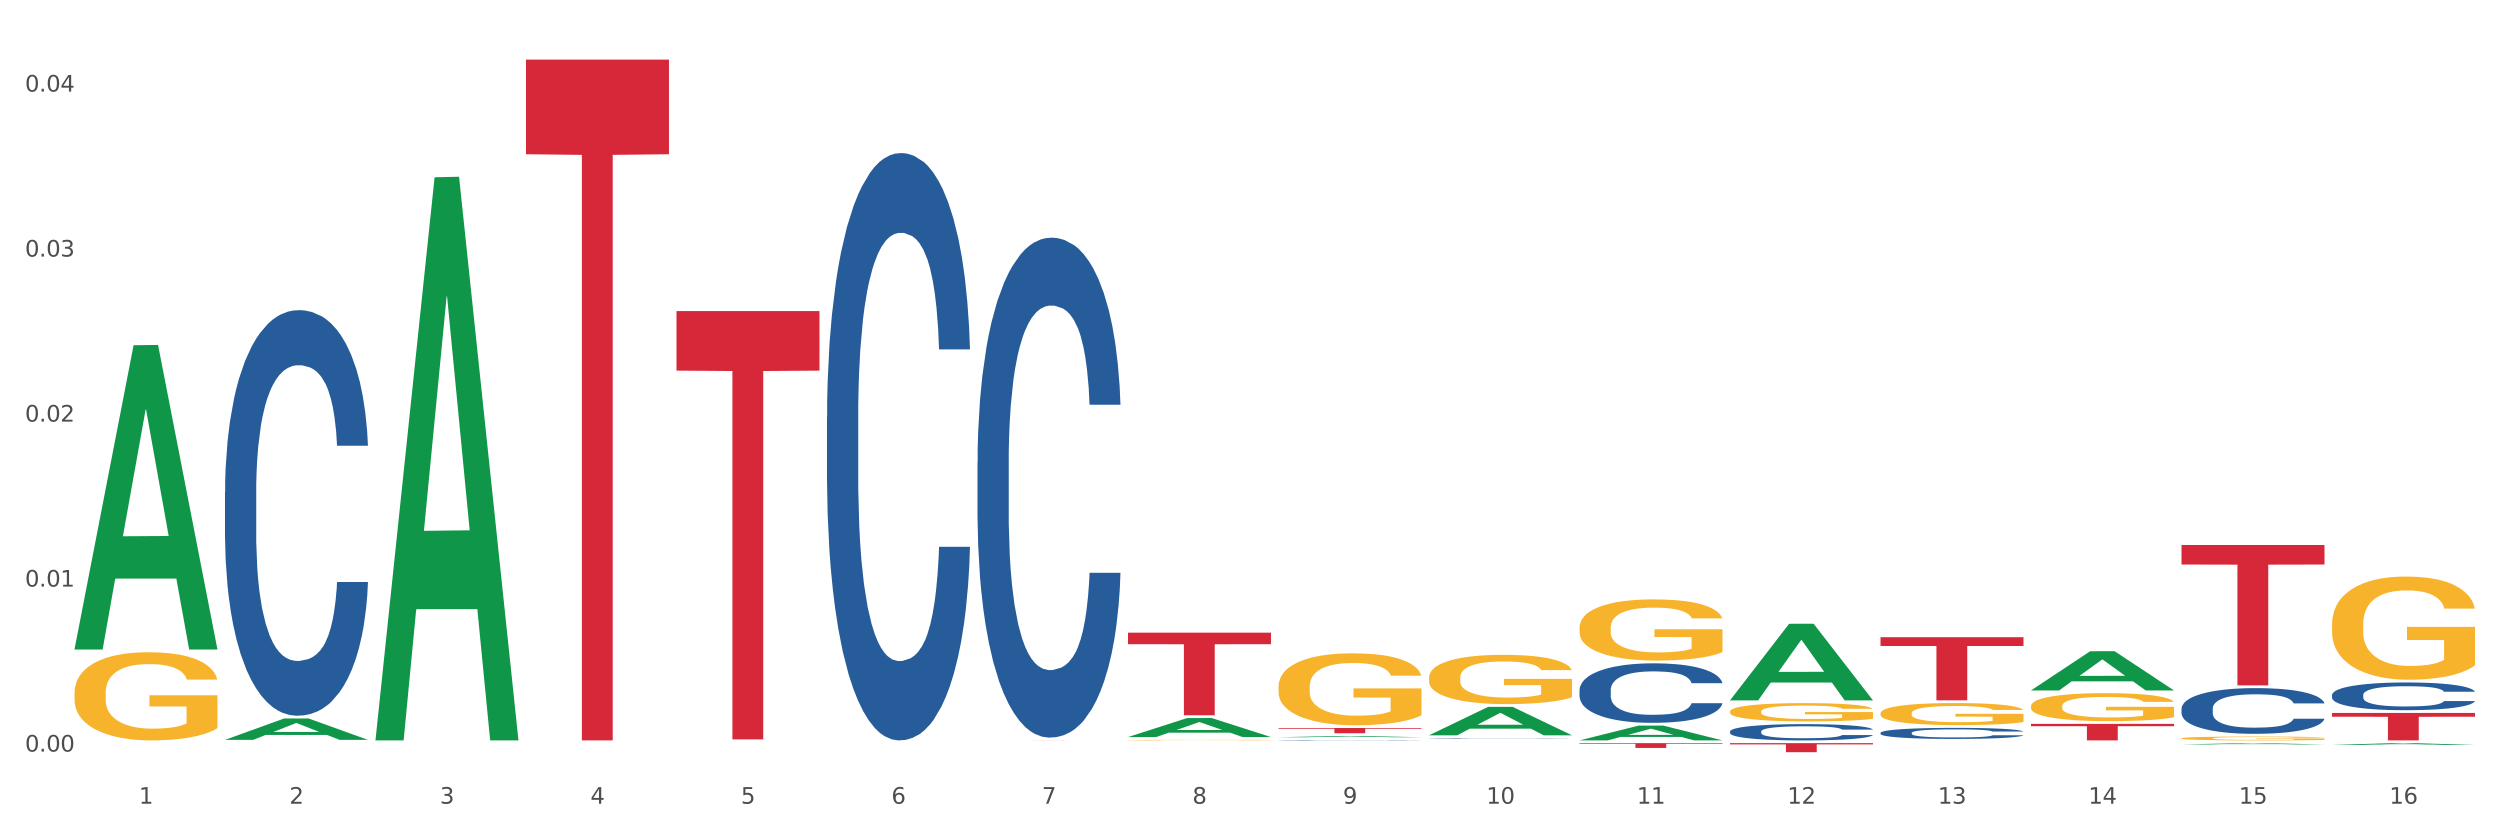 <?xml version="1.0" encoding="utf-8" standalone="no"?>
<!DOCTYPE svg PUBLIC "-//W3C//DTD SVG 1.1//EN"
  "http://www.w3.org/Graphics/SVG/1.1/DTD/svg11.dtd">
<svg xmlns:xlink="http://www.w3.org/1999/xlink" width="1080pt" height="360pt" viewBox="0 0 1080 360" xmlns="http://www.w3.org/2000/svg" version="1.1">
 <rect x="0" y="0" width="1080" height="360" fill="#333333" stroke="none"/>
 <defs>
  <style type="text/css">*{stroke-linejoin: round; stroke-linecap: butt}</style>
 </defs>
 <g id="figure_1">
  <g id="patch_1">
   <path d="M 0 360 
L 1080 360 
L 1080 0 
L 0 0 
z
" style="fill: #ffffff; stroke: #ffffff; stroke-linejoin: miter"/>
  </g>
  <g id="axes_1">
   <g id="matplotlib.axis_1">
    <g id="xtick_1">
     <g id="text_1">
      <!-- 1 -->
      <g style="fill: #4d4d4d" transform="translate(60.004 347.204) scale(0.096 -0.096)">
       <defs>
        <path id="DejaVuSans-31" d="M 794 531 
L 1825 531 
L 1825 4091 
L 703 3866 
L 703 4441 
L 1819 4666 
L 2450 4666 
L 2450 531 
L 3481 531 
L 3481 0 
L 794 0 
L 794 531 
z
" transform="scale(0.016)"/>
       </defs>
       <use xlink:href="#DejaVuSans-31"/>
      </g>
     </g>
    </g>
    <g id="xtick_2">
     <g id="text_2">
      <!-- 2 -->
      <g style="fill: #4d4d4d" transform="translate(125.021 347.204) scale(0.096 -0.096)">
       <defs>
        <path id="DejaVuSans-32" d="M 1228 531 
L 3431 531 
L 3431 0 
L 469 0 
L 469 531 
Q 828 903 1448 1529 
Q 2069 2156 2228 2338 
Q 2531 2678 2651 2914 
Q 2772 3150 2772 3378 
Q 2772 3750 2511 3984 
Q 2250 4219 1831 4219 
Q 1534 4219 1204 4116 
Q 875 4013 500 3803 
L 500 4441 
Q 881 4594 1212 4672 
Q 1544 4750 1819 4750 
Q 2544 4750 2975 4387 
Q 3406 4025 3406 3419 
Q 3406 3131 3298 2873 
Q 3191 2616 2906 2266 
Q 2828 2175 2409 1742 
Q 1991 1309 1228 531 
z
" transform="scale(0.016)"/>
       </defs>
       <use xlink:href="#DejaVuSans-32"/>
      </g>
     </g>
    </g>
    <g id="xtick_3">
     <g id="text_3">
      <!-- 3 -->
      <g style="fill: #4d4d4d" transform="translate(190.039 347.204) scale(0.096 -0.096)">
       <defs>
        <path id="DejaVuSans-33" d="M 2597 2516 
Q 3050 2419 3304 2112 
Q 3559 1806 3559 1356 
Q 3559 666 3084 287 
Q 2609 -91 1734 -91 
Q 1441 -91 1130 -33 
Q 819 25 488 141 
L 488 750 
Q 750 597 1062 519 
Q 1375 441 1716 441 
Q 2309 441 2620 675 
Q 2931 909 2931 1356 
Q 2931 1769 2642 2001 
Q 2353 2234 1838 2234 
L 1294 2234 
L 1294 2753 
L 1863 2753 
Q 2328 2753 2575 2939 
Q 2822 3125 2822 3475 
Q 2822 3834 2567 4026 
Q 2313 4219 1838 4219 
Q 1578 4219 1281 4162 
Q 984 4106 628 3988 
L 628 4550 
Q 988 4650 1302 4700 
Q 1616 4750 1894 4750 
Q 2613 4750 3031 4423 
Q 3450 4097 3450 3541 
Q 3450 3153 3228 2886 
Q 3006 2619 2597 2516 
z
" transform="scale(0.016)"/>
       </defs>
       <use xlink:href="#DejaVuSans-33"/>
      </g>
     </g>
    </g>
    <g id="xtick_4">
     <g id="text_4">
      <!-- 4 -->
      <g style="fill: #4d4d4d" transform="translate(255.056 347.204) scale(0.096 -0.096)">
       <defs>
        <path id="DejaVuSans-34" d="M 2419 4116 
L 825 1625 
L 2419 1625 
L 2419 4116 
z
M 2253 4666 
L 3047 4666 
L 3047 1625 
L 3713 1625 
L 3713 1100 
L 3047 1100 
L 3047 0 
L 2419 0 
L 2419 1100 
L 313 1100 
L 313 1709 
L 2253 4666 
z
" transform="scale(0.016)"/>
       </defs>
       <use xlink:href="#DejaVuSans-34"/>
      </g>
     </g>
    </g>
    <g id="xtick_5">
     <g id="text_5">
      <!-- 5 -->
      <g style="fill: #4d4d4d" transform="translate(320.073 347.204) scale(0.096 -0.096)">
       <defs>
        <path id="DejaVuSans-35" d="M 691 4666 
L 3169 4666 
L 3169 4134 
L 1269 4134 
L 1269 2991 
Q 1406 3038 1543 3061 
Q 1681 3084 1819 3084 
Q 2600 3084 3056 2656 
Q 3513 2228 3513 1497 
Q 3513 744 3044 326 
Q 2575 -91 1722 -91 
Q 1428 -91 1123 -41 
Q 819 9 494 109 
L 494 744 
Q 775 591 1075 516 
Q 1375 441 1709 441 
Q 2250 441 2565 725 
Q 2881 1009 2881 1497 
Q 2881 1984 2565 2268 
Q 2250 2553 1709 2553 
Q 1456 2553 1204 2497 
Q 953 2441 691 2322 
L 691 4666 
z
" transform="scale(0.016)"/>
       </defs>
       <use xlink:href="#DejaVuSans-35"/>
      </g>
     </g>
    </g>
    <g id="xtick_6">
     <g id="text_6">
      <!-- 6 -->
      <g style="fill: #4d4d4d" transform="translate(385.09 347.204) scale(0.096 -0.096)">
       <defs>
        <path id="DejaVuSans-36" d="M 2113 2584 
Q 1688 2584 1439 2293 
Q 1191 2003 1191 1497 
Q 1191 994 1439 701 
Q 1688 409 2113 409 
Q 2538 409 2786 701 
Q 3034 994 3034 1497 
Q 3034 2003 2786 2293 
Q 2538 2584 2113 2584 
z
M 3366 4563 
L 3366 3988 
Q 3128 4100 2886 4159 
Q 2644 4219 2406 4219 
Q 1781 4219 1451 3797 
Q 1122 3375 1075 2522 
Q 1259 2794 1537 2939 
Q 1816 3084 2150 3084 
Q 2853 3084 3261 2657 
Q 3669 2231 3669 1497 
Q 3669 778 3244 343 
Q 2819 -91 2113 -91 
Q 1303 -91 875 529 
Q 447 1150 447 2328 
Q 447 3434 972 4092 
Q 1497 4750 2381 4750 
Q 2619 4750 2861 4703 
Q 3103 4656 3366 4563 
z
" transform="scale(0.016)"/>
       </defs>
       <use xlink:href="#DejaVuSans-36"/>
      </g>
     </g>
    </g>
    <g id="xtick_7">
     <g id="text_7">
      <!-- 7 -->
      <g style="fill: #4d4d4d" transform="translate(450.108 347.204) scale(0.096 -0.096)">
       <defs>
        <path id="DejaVuSans-37" d="M 525 4666 
L 3525 4666 
L 3525 4397 
L 1831 0 
L 1172 0 
L 2766 4134 
L 525 4134 
L 525 4666 
z
" transform="scale(0.016)"/>
       </defs>
       <use xlink:href="#DejaVuSans-37"/>
      </g>
     </g>
    </g>
    <g id="xtick_8">
     <g id="text_8">
      <!-- 8 -->
      <g style="fill: #4d4d4d" transform="translate(515.125 347.204) scale(0.096 -0.096)">
       <defs>
        <path id="DejaVuSans-38" d="M 2034 2216 
Q 1584 2216 1326 1975 
Q 1069 1734 1069 1313 
Q 1069 891 1326 650 
Q 1584 409 2034 409 
Q 2484 409 2743 651 
Q 3003 894 3003 1313 
Q 3003 1734 2745 1975 
Q 2488 2216 2034 2216 
z
M 1403 2484 
Q 997 2584 770 2862 
Q 544 3141 544 3541 
Q 544 4100 942 4425 
Q 1341 4750 2034 4750 
Q 2731 4750 3128 4425 
Q 3525 4100 3525 3541 
Q 3525 3141 3298 2862 
Q 3072 2584 2669 2484 
Q 3125 2378 3379 2068 
Q 3634 1759 3634 1313 
Q 3634 634 3220 271 
Q 2806 -91 2034 -91 
Q 1263 -91 848 271 
Q 434 634 434 1313 
Q 434 1759 690 2068 
Q 947 2378 1403 2484 
z
M 1172 3481 
Q 1172 3119 1398 2916 
Q 1625 2713 2034 2713 
Q 2441 2713 2670 2916 
Q 2900 3119 2900 3481 
Q 2900 3844 2670 4047 
Q 2441 4250 2034 4250 
Q 1625 4250 1398 4047 
Q 1172 3844 1172 3481 
z
" transform="scale(0.016)"/>
       </defs>
       <use xlink:href="#DejaVuSans-38"/>
      </g>
     </g>
    </g>
    <g id="xtick_9">
     <g id="text_9">
      <!-- 9 -->
      <g style="fill: #4d4d4d" transform="translate(580.142 347.204) scale(0.096 -0.096)">
       <defs>
        <path id="DejaVuSans-39" d="M 703 97 
L 703 672 
Q 941 559 1184 500 
Q 1428 441 1663 441 
Q 2288 441 2617 861 
Q 2947 1281 2994 2138 
Q 2813 1869 2534 1725 
Q 2256 1581 1919 1581 
Q 1219 1581 811 2004 
Q 403 2428 403 3163 
Q 403 3881 828 4315 
Q 1253 4750 1959 4750 
Q 2769 4750 3195 4129 
Q 3622 3509 3622 2328 
Q 3622 1225 3098 567 
Q 2575 -91 1691 -91 
Q 1453 -91 1209 -44 
Q 966 3 703 97 
z
M 1959 2075 
Q 2384 2075 2632 2365 
Q 2881 2656 2881 3163 
Q 2881 3666 2632 3958 
Q 2384 4250 1959 4250 
Q 1534 4250 1286 3958 
Q 1038 3666 1038 3163 
Q 1038 2656 1286 2365 
Q 1534 2075 1959 2075 
z
" transform="scale(0.016)"/>
       </defs>
       <use xlink:href="#DejaVuSans-39"/>
      </g>
     </g>
    </g>
    <g id="xtick_10">
     <g id="text_10">
      <!-- 10 -->
      <g style="fill: #4d4d4d" transform="translate(642.105 347.204) scale(0.096 -0.096)">
       <defs>
        <path id="DejaVuSans-30" d="M 2034 4250 
Q 1547 4250 1301 3770 
Q 1056 3291 1056 2328 
Q 1056 1369 1301 889 
Q 1547 409 2034 409 
Q 2525 409 2770 889 
Q 3016 1369 3016 2328 
Q 3016 3291 2770 3770 
Q 2525 4250 2034 4250 
z
M 2034 4750 
Q 2819 4750 3233 4129 
Q 3647 3509 3647 2328 
Q 3647 1150 3233 529 
Q 2819 -91 2034 -91 
Q 1250 -91 836 529 
Q 422 1150 422 2328 
Q 422 3509 836 4129 
Q 1250 4750 2034 4750 
z
" transform="scale(0.016)"/>
       </defs>
       <use xlink:href="#DejaVuSans-31"/>
       <use xlink:href="#DejaVuSans-30" transform="translate(63.623 0)"/>
      </g>
     </g>
    </g>
    <g id="xtick_11">
     <g id="text_11">
      <!-- 11 -->
      <g style="fill: #4d4d4d" transform="translate(707.123 347.204) scale(0.096 -0.096)">
       <use xlink:href="#DejaVuSans-31"/>
       <use xlink:href="#DejaVuSans-31" transform="translate(63.623 0)"/>
      </g>
     </g>
    </g>
    <g id="xtick_12">
     <g id="text_12">
      <!-- 12 -->
      <g style="fill: #4d4d4d" transform="translate(772.14 347.204) scale(0.096 -0.096)">
       <use xlink:href="#DejaVuSans-31"/>
       <use xlink:href="#DejaVuSans-32" transform="translate(63.623 0)"/>
      </g>
     </g>
    </g>
    <g id="xtick_13">
     <g id="text_13">
      <!-- 13 -->
      <g style="fill: #4d4d4d" transform="translate(837.157 347.204) scale(0.096 -0.096)">
       <use xlink:href="#DejaVuSans-31"/>
       <use xlink:href="#DejaVuSans-33" transform="translate(63.623 0)"/>
      </g>
     </g>
    </g>
    <g id="xtick_14">
     <g id="text_14">
      <!-- 14 -->
      <g style="fill: #4d4d4d" transform="translate(902.174 347.204) scale(0.096 -0.096)">
       <use xlink:href="#DejaVuSans-31"/>
       <use xlink:href="#DejaVuSans-34" transform="translate(63.623 0)"/>
      </g>
     </g>
    </g>
    <g id="xtick_15">
     <g id="text_15">
      <!-- 15 -->
      <g style="fill: #4d4d4d" transform="translate(967.192 347.204) scale(0.096 -0.096)">
       <use xlink:href="#DejaVuSans-31"/>
       <use xlink:href="#DejaVuSans-35" transform="translate(63.623 0)"/>
      </g>
     </g>
    </g>
    <g id="xtick_16">
     <g id="text_16">
      <!-- 16 -->
      <g style="fill: #4d4d4d" transform="translate(1032.209 347.204) scale(0.096 -0.096)">
       <use xlink:href="#DejaVuSans-31"/>
       <use xlink:href="#DejaVuSans-36" transform="translate(63.623 0)"/>
      </g>
     </g>
    </g>
    <g id="xtick_17"/>
    <g id="xtick_18"/>
    <g id="xtick_19"/>
    <g id="xtick_20"/>
    <g id="xtick_21"/>
    <g id="xtick_22"/>
    <g id="xtick_23"/>
    <g id="xtick_24"/>
    <g id="xtick_25"/>
    <g id="xtick_26"/>
    <g id="xtick_27"/>
    <g id="xtick_28"/>
    <g id="xtick_29"/>
    <g id="xtick_30"/>
    <g id="xtick_31"/>
   </g>
   <g id="matplotlib.axis_2">
    <g id="ytick_1">
     <g id="text_17">
      <!-- 0.00 -->
      <g style="fill: #4d4d4d" transform="translate(10.8 324.688) scale(0.096 -0.096)">
       <defs>
        <path id="DejaVuSans-2e" d="M 684 794 
L 1344 794 
L 1344 0 
L 684 0 
L 684 794 
z
" transform="scale(0.016)"/>
       </defs>
       <use xlink:href="#DejaVuSans-30"/>
       <use xlink:href="#DejaVuSans-2e" transform="translate(63.623 0)"/>
       <use xlink:href="#DejaVuSans-30" transform="translate(95.41 0)"/>
       <use xlink:href="#DejaVuSans-30" transform="translate(159.033 0)"/>
      </g>
     </g>
    </g>
    <g id="ytick_2">
     <g id="text_18">
      <!-- 0.01 -->
      <g style="fill: #4d4d4d" transform="translate(10.8 253.408) scale(0.096 -0.096)">
       <use xlink:href="#DejaVuSans-30"/>
       <use xlink:href="#DejaVuSans-2e" transform="translate(63.623 0)"/>
       <use xlink:href="#DejaVuSans-30" transform="translate(95.41 0)"/>
       <use xlink:href="#DejaVuSans-31" transform="translate(159.033 0)"/>
      </g>
     </g>
    </g>
    <g id="ytick_3">
     <g id="text_19">
      <!-- 0.02 -->
      <g style="fill: #4d4d4d" transform="translate(10.8 182.128) scale(0.096 -0.096)">
       <use xlink:href="#DejaVuSans-30"/>
       <use xlink:href="#DejaVuSans-2e" transform="translate(63.623 0)"/>
       <use xlink:href="#DejaVuSans-30" transform="translate(95.41 0)"/>
       <use xlink:href="#DejaVuSans-32" transform="translate(159.033 0)"/>
      </g>
     </g>
    </g>
    <g id="ytick_4">
     <g id="text_20">
      <!-- 0.03 -->
      <g style="fill: #4d4d4d" transform="translate(10.8 110.847) scale(0.096 -0.096)">
       <use xlink:href="#DejaVuSans-30"/>
       <use xlink:href="#DejaVuSans-2e" transform="translate(63.623 0)"/>
       <use xlink:href="#DejaVuSans-30" transform="translate(95.41 0)"/>
       <use xlink:href="#DejaVuSans-33" transform="translate(159.033 0)"/>
      </g>
     </g>
    </g>
    <g id="ytick_5">
     <g id="text_21">
      <!-- 0.04 -->
      <g style="fill: #4d4d4d" transform="translate(10.8 39.567) scale(0.096 -0.096)">
       <use xlink:href="#DejaVuSans-30"/>
       <use xlink:href="#DejaVuSans-2e" transform="translate(63.623 0)"/>
       <use xlink:href="#DejaVuSans-30" transform="translate(95.41 0)"/>
       <use xlink:href="#DejaVuSans-34" transform="translate(159.033 0)"/>
      </g>
     </g>
    </g>
    <g id="ytick_6"/>
    <g id="ytick_7"/>
    <g id="ytick_8"/>
    <g id="ytick_9"/>
   </g>
   <g id="PolyCollection_1">
    <path d="M 32.175 280.341 
L 32.239 280.218 
L 57.709 149.138 
L 68.28 149.015 
L 93.941 280.588 
L 81.715 280.588 
L 76.176 249.95 
L 49.877 249.95 
L 49.686 250.444 
L 44.337 280.588 
L 32.175 280.588 
L 32.175 280.341 
L 53.188 231.665 
L 72.864 231.542 
L 63.122 177.059 
L 62.995 176.812 
L 62.867 177.182 
L 53.125 231.542 
L 53.188 231.665 
L 32.175 280.341 
z
" clip-path="url(#pb3f771787f)" style="fill: #109648"/>
    <path d="M 32.175 299.371 
L 32.248 299.336 
L 32.248 298.084 
L 32.394 297.006 
L 33.123 294.397 
L 34.217 292.24 
L 35.019 291.092 
L 35.821 290.153 
L 36.769 289.214 
L 37.936 288.24 
L 40.051 286.814 
L 41.363 286.083 
L 42.968 285.318 
L 45.885 284.205 
L 47.999 283.578 
L 50.187 283.057 
L 53.76 282.431 
L 56.094 282.152 
L 58.573 281.944 
L 61.563 281.804 
L 63.824 281.77 
L 68.783 281.874 
L 73.012 282.187 
L 75.054 282.431 
L 77.679 282.848 
L 79.065 283.126 
L 81.326 283.683 
L 83.659 284.413 
L 85.263 285.039 
L 87.67 286.222 
L 89.493 287.405 
L 91.17 288.866 
L 92.045 289.875 
L 92.702 290.814 
L 93.285 291.892 
L 93.868 293.597 
L 80.742 293.597 
L 80.232 292.379 
L 79.43 291.231 
L 78.263 290.118 
L 77.242 289.422 
L 75.492 288.553 
L 73.887 287.996 
L 72.21 287.579 
L 70.168 287.231 
L 68.564 287.057 
L 66.303 286.918 
L 61.855 286.953 
L 58.865 287.231 
L 56.823 287.579 
L 55.511 287.892 
L 54.344 288.24 
L 53.031 288.727 
L 51.5 289.457 
L 50.406 290.118 
L 49.312 290.953 
L 48.437 291.788 
L 47.635 292.762 
L 46.979 293.805 
L 46.468 294.884 
L 46.031 296.206 
L 45.666 298.397 
L 45.666 303.163 
L 45.812 304.241 
L 46.176 305.667 
L 46.614 306.746 
L 47.343 308.033 
L 47.999 308.902 
L 49.239 310.155 
L 50.625 311.198 
L 51.719 311.859 
L 52.812 312.416 
L 54.708 313.181 
L 56.823 313.807 
L 58.646 314.19 
L 61.126 314.538 
L 62.803 314.677 
L 64.261 314.747 
L 67.835 314.747 
L 70.387 314.642 
L 73.231 314.399 
L 75.419 314.086 
L 77.242 313.703 
L 79.284 313.077 
L 80.596 312.485 
L 80.596 305.215 
L 64.553 305.18 
L 64.553 300.345 
L 93.941 300.345 
L 93.941 314.538 
L 92.702 315.268 
L 91.316 315.929 
L 89.858 316.521 
L 87.67 317.251 
L 85.045 317.947 
L 82.711 318.434 
L 80.232 318.851 
L 77.315 319.234 
L 73.523 319.582 
L 71.189 319.721 
L 68.272 319.825 
L 64.845 319.86 
L 61.855 319.79 
L 58.938 319.617 
L 55.875 319.303 
L 52.885 318.851 
L 50.625 318.399 
L 48.364 317.842 
L 45.958 317.112 
L 44.062 316.416 
L 42.603 315.79 
L 40.999 314.99 
L 39.249 313.946 
L 37.936 313.007 
L 36.769 312.033 
L 35.529 310.781 
L 34.654 309.703 
L 33.779 308.346 
L 33.269 307.337 
L 32.685 305.772 
L 32.248 303.58 
L 32.175 299.371 
z
" clip-path="url(#pb3f771787f)" style="fill: #f7b32b"/>
    <path d="M 812.382 275.266 
L 874.148 275.266 
L 874.148 279.056 
L 849.852 279.082 
L 849.852 302.539 
L 836.532 302.539 
L 836.532 279.082 
L 812.382 279.056 
L 812.382 275.292 
L 812.382 275.266 
z
" clip-path="url(#pb3f771787f)" style="fill: #d62839"/>
    <path d="M 747.365 321.041 
L 809.131 321.041 
L 809.131 321.584 
L 784.834 321.588 
L 784.834 324.95 
L 771.515 324.95 
L 771.515 321.588 
L 747.365 321.584 
L 747.365 321.045 
L 747.365 321.041 
z
" clip-path="url(#pb3f771787f)" style="fill: #d62839"/>
    <path d="M 682.347 321.041 
L 744.114 321.041 
L 744.114 321.326 
L 719.817 321.328 
L 719.817 323.093 
L 706.498 323.093 
L 706.498 321.328 
L 682.347 321.326 
L 682.347 321.043 
L 682.347 321.041 
z
" clip-path="url(#pb3f771787f)" style="fill: #d62839"/>
    <path d="M 552.313 314.495 
L 614.079 314.495 
L 614.079 314.811 
L 589.783 314.813 
L 589.783 316.766 
L 576.463 316.766 
L 576.463 314.813 
L 552.313 314.811 
L 552.313 314.497 
L 552.313 314.495 
z
" clip-path="url(#pb3f771787f)" style="fill: #d62839"/>
    <path d="M 487.296 273.326 
L 549.062 273.326 
L 549.062 278.285 
L 524.765 278.318 
L 524.765 309.006 
L 511.446 309.006 
L 511.446 278.318 
L 487.296 278.285 
L 487.296 273.36 
L 487.296 273.326 
z
" clip-path="url(#pb3f771787f)" style="fill: #d62839"/>
    <path d="M 422.278 319.829 
L 484.045 319.829 
L 484.045 319.834 
L 459.748 319.834 
L 459.748 319.86 
L 446.429 319.86 
L 446.429 319.834 
L 422.278 319.834 
L 422.278 319.829 
L 422.278 319.829 
z
" clip-path="url(#pb3f771787f)" style="fill: #d62839"/>
    <path d="M 292.244 134.392 
L 354.01 134.392 
L 354.01 160.106 
L 329.714 160.279 
L 329.714 319.424 
L 316.394 319.424 
L 316.394 160.279 
L 292.244 160.106 
L 292.244 134.566 
L 292.244 134.392 
z
" clip-path="url(#pb3f771787f)" style="fill: #d62839"/>
    <path d="M 227.227 25.759 
L 288.993 25.759 
L 288.993 66.63 
L 264.696 66.906 
L 264.696 319.86 
L 251.377 319.86 
L 251.377 66.906 
L 227.227 66.63 
L 227.227 26.036 
L 227.227 25.759 
z
" clip-path="url(#pb3f771787f)" style="fill: #d62839"/>
    <path d="M 97.192 212.705 
L 97.265 212.545 
L 97.265 208.065 
L 97.484 201.984 
L 98.287 190.783 
L 99.31 182.302 
L 101.062 172.38 
L 102.011 168.22 
L 103.252 163.579 
L 105.807 156.058 
L 108.728 149.658 
L 110.772 146.137 
L 112.305 143.897 
L 115.737 139.896 
L 117.708 138.136 
L 119.752 136.696 
L 121.505 135.736 
L 124.425 134.616 
L 126.761 134.136 
L 129.463 133.976 
L 131.726 134.136 
L 134.719 134.776 
L 139.1 136.696 
L 140.779 137.816 
L 143.042 139.736 
L 145.379 142.297 
L 147.277 144.857 
L 149.467 148.537 
L 151.731 153.338 
L 153.921 159.419 
L 155.454 165.019 
L 156.695 170.94 
L 157.79 178.141 
L 158.594 185.982 
L 158.959 192.543 
L 145.598 192.543 
L 145.233 186.622 
L 144.503 180.221 
L 143.773 175.901 
L 142.969 172.38 
L 141.728 168.38 
L 140.633 165.82 
L 138.808 162.779 
L 137.129 160.859 
L 135.741 159.739 
L 134.062 158.779 
L 130.485 157.819 
L 127.929 157.819 
L 126.323 158.139 
L 124.352 158.939 
L 122.673 160.059 
L 120.701 161.979 
L 119.168 164.059 
L 117.635 166.78 
L 116.759 168.7 
L 115.445 172.22 
L 114.569 175.101 
L 113.4 180.061 
L 112.743 183.582 
L 111.575 192.703 
L 111.064 199.424 
L 110.845 204.064 
L 110.699 209.185 
L 110.699 234.148 
L 111.137 245.349 
L 111.502 250.15 
L 112.086 255.591 
L 113.181 262.632 
L 114.788 269.512 
L 116.467 274.473 
L 117.854 277.513 
L 119.168 279.754 
L 120.482 281.514 
L 122.089 283.114 
L 123.403 284.074 
L 125.374 285.034 
L 127.71 285.514 
L 129.536 285.514 
L 133.259 284.714 
L 134.938 283.914 
L 136.545 282.794 
L 138.297 281.034 
L 139.684 279.114 
L 140.487 277.673 
L 141.801 274.633 
L 142.823 271.433 
L 143.7 267.752 
L 144.284 264.552 
L 144.941 259.751 
L 145.452 254.31 
L 145.598 251.43 
L 158.959 251.43 
L 158.667 257.191 
L 158.156 262.792 
L 157.133 270.312 
L 156.33 274.633 
L 155.089 279.914 
L 153.775 284.394 
L 151.95 289.355 
L 150.27 293.035 
L 148.518 296.236 
L 146.62 299.116 
L 143.188 303.117 
L 141.947 304.237 
L 139.319 306.157 
L 137.275 307.277 
L 134.281 308.397 
L 131.215 309.037 
L 128.002 309.197 
L 125.155 308.877 
L 122.016 307.917 
L 120.044 306.957 
L 117.854 305.517 
L 115.299 303.277 
L 112.889 300.556 
L 110.626 297.356 
L 108.509 293.675 
L 106.538 289.515 
L 103.982 282.634 
L 102.084 275.913 
L 100.697 269.672 
L 99.748 264.392 
L 98.798 257.671 
L 98.287 253.03 
L 97.484 241.829 
L 97.192 231.428 
L 97.192 212.705 
z
" clip-path="url(#pb3f771787f)" style="fill: #255c99"/>
    <path d="M 357.261 180.124 
L 357.334 179.892 
L 357.334 173.404 
L 357.553 164.598 
L 358.356 148.377 
L 359.378 136.095 
L 361.131 121.727 
L 362.08 115.702 
L 363.321 108.982 
L 365.876 98.09 
L 368.797 88.821 
L 370.841 83.723 
L 372.374 80.478 
L 375.806 74.685 
L 377.777 72.136 
L 379.821 70.05 
L 381.574 68.66 
L 384.494 67.038 
L 386.83 66.343 
L 389.532 66.111 
L 391.795 66.343 
L 394.788 67.27 
L 399.169 70.05 
L 400.848 71.672 
L 403.111 74.453 
L 405.448 78.161 
L 407.346 81.869 
L 409.536 87.199 
L 411.8 94.151 
L 413.99 102.957 
L 415.523 111.067 
L 416.764 119.641 
L 417.859 130.07 
L 418.663 141.425 
L 419.028 150.926 
L 405.667 150.926 
L 405.302 142.351 
L 404.572 133.082 
L 403.842 126.825 
L 403.038 121.727 
L 401.797 115.934 
L 400.702 112.226 
L 398.877 107.823 
L 397.198 105.042 
L 395.81 103.42 
L 394.131 102.03 
L 390.554 100.639 
L 387.998 100.639 
L 386.392 101.103 
L 384.421 102.261 
L 382.742 103.884 
L 380.77 106.664 
L 379.237 109.677 
L 377.704 113.616 
L 376.828 116.397 
L 375.514 121.495 
L 374.638 125.667 
L 373.469 132.85 
L 372.812 137.949 
L 371.644 151.157 
L 371.133 160.89 
L 370.914 167.611 
L 370.768 175.026 
L 370.768 211.177 
L 371.206 227.398 
L 371.571 234.35 
L 372.155 242.229 
L 373.25 252.425 
L 374.857 262.39 
L 376.536 269.574 
L 377.923 273.977 
L 379.237 277.221 
L 380.551 279.77 
L 382.158 282.087 
L 383.472 283.478 
L 385.443 284.868 
L 387.779 285.563 
L 389.605 285.563 
L 393.328 284.405 
L 395.007 283.246 
L 396.614 281.624 
L 398.366 279.075 
L 399.753 276.294 
L 400.556 274.208 
L 401.87 269.805 
L 402.892 265.171 
L 403.769 259.841 
L 404.353 255.206 
L 405.01 248.254 
L 405.521 240.375 
L 405.667 236.204 
L 419.028 236.204 
L 418.736 244.546 
L 418.224 252.657 
L 417.202 263.549 
L 416.399 269.805 
L 415.158 277.453 
L 413.844 283.941 
L 412.019 291.125 
L 410.339 296.455 
L 408.587 301.09 
L 406.689 305.261 
L 403.257 311.054 
L 402.016 312.676 
L 399.388 315.457 
L 397.344 317.079 
L 394.35 318.701 
L 391.284 319.628 
L 388.071 319.86 
L 385.224 319.397 
L 382.085 318.006 
L 380.113 316.616 
L 377.923 314.53 
L 375.368 311.286 
L 372.958 307.346 
L 370.695 302.712 
L 368.578 297.382 
L 366.606 291.357 
L 364.051 281.392 
L 362.153 271.659 
L 360.766 262.622 
L 359.817 254.974 
L 358.867 245.242 
L 358.356 238.521 
L 357.553 222.3 
L 357.261 207.237 
L 357.261 180.124 
z
" clip-path="url(#pb3f771787f)" style="fill: #255c99"/>
    <path d="M 422.278 199.709 
L 422.351 199.512 
L 422.351 193.989 
L 422.57 186.494 
L 423.374 172.686 
L 424.396 162.232 
L 426.148 150.003 
L 427.097 144.875 
L 428.338 139.155 
L 430.894 129.884 
L 433.814 121.994 
L 435.858 117.655 
L 437.391 114.893 
L 440.823 109.962 
L 442.794 107.793 
L 444.839 106.017 
L 446.591 104.834 
L 449.511 103.453 
L 451.847 102.861 
L 454.549 102.664 
L 456.812 102.861 
L 459.806 103.65 
L 464.186 106.017 
L 465.865 107.398 
L 468.129 109.765 
L 470.465 112.921 
L 472.363 116.077 
L 474.554 120.614 
L 476.817 126.531 
L 479.007 134.026 
L 480.54 140.93 
L 481.782 148.228 
L 482.877 157.104 
L 483.68 166.769 
L 484.045 174.856 
L 470.684 174.856 
L 470.319 167.558 
L 469.589 159.668 
L 468.859 154.343 
L 468.056 150.003 
L 466.814 145.072 
L 465.719 141.916 
L 463.894 138.168 
L 462.215 135.802 
L 460.828 134.421 
L 459.148 133.237 
L 455.571 132.054 
L 453.016 132.054 
L 451.409 132.448 
L 449.438 133.435 
L 447.759 134.815 
L 445.788 137.182 
L 444.254 139.746 
L 442.721 143.1 
L 441.845 145.467 
L 440.531 149.806 
L 439.655 153.356 
L 438.487 159.471 
L 437.83 163.81 
L 436.661 175.053 
L 436.15 183.338 
L 435.931 189.058 
L 435.785 195.37 
L 435.785 226.14 
L 436.223 239.947 
L 436.588 245.865 
L 437.172 252.571 
L 438.268 261.25 
L 439.874 269.731 
L 441.553 275.846 
L 442.94 279.594 
L 444.254 282.355 
L 445.569 284.525 
L 447.175 286.497 
L 448.489 287.681 
L 450.46 288.864 
L 452.797 289.456 
L 454.622 289.456 
L 458.345 288.47 
L 460.025 287.483 
L 461.631 286.103 
L 463.383 283.933 
L 464.77 281.566 
L 465.573 279.791 
L 466.887 276.043 
L 467.91 272.098 
L 468.786 267.562 
L 469.37 263.617 
L 470.027 257.699 
L 470.538 250.993 
L 470.684 247.442 
L 484.045 247.442 
L 483.753 254.543 
L 483.242 261.447 
L 482.22 270.717 
L 481.416 276.043 
L 480.175 282.552 
L 478.861 288.075 
L 477.036 294.19 
L 475.357 298.726 
L 473.604 302.671 
L 471.706 306.222 
L 468.275 311.153 
L 467.034 312.534 
L 464.405 314.9 
L 462.361 316.281 
L 459.367 317.662 
L 456.301 318.451 
L 453.089 318.648 
L 450.241 318.254 
L 447.102 317.07 
L 445.131 315.887 
L 442.94 314.111 
L 440.385 311.35 
L 437.976 307.997 
L 435.712 304.052 
L 433.595 299.515 
L 431.624 294.387 
L 429.068 285.905 
L 427.17 277.621 
L 425.783 269.928 
L 424.834 263.419 
L 423.885 255.135 
L 423.374 249.415 
L 422.57 235.608 
L 422.278 222.787 
L 422.278 199.709 
z
" clip-path="url(#pb3f771787f)" style="fill: #255c99"/>
    <path d="M 552.313 319.755 
L 552.386 319.755 
L 552.386 319.75 
L 552.605 319.744 
L 553.408 319.731 
L 554.43 319.722 
L 556.182 319.711 
L 557.132 319.707 
L 558.373 319.702 
L 560.928 319.694 
L 563.848 319.687 
L 565.893 319.683 
L 567.426 319.681 
L 570.857 319.676 
L 572.829 319.674 
L 574.873 319.673 
L 576.625 319.672 
L 579.546 319.67 
L 581.882 319.67 
L 584.583 319.67 
L 586.847 319.67 
L 589.84 319.671 
L 594.221 319.673 
L 595.9 319.674 
L 598.163 319.676 
L 600.499 319.679 
L 602.398 319.682 
L 604.588 319.686 
L 606.851 319.691 
L 609.042 319.697 
L 610.575 319.704 
L 611.816 319.71 
L 612.911 319.718 
L 613.714 319.726 
L 614.079 319.733 
L 600.718 319.733 
L 600.353 319.727 
L 599.623 319.72 
L 598.893 319.715 
L 598.09 319.711 
L 596.849 319.707 
L 595.754 319.704 
L 593.929 319.701 
L 592.249 319.699 
L 590.862 319.698 
L 589.183 319.697 
L 585.605 319.696 
L 583.05 319.696 
L 581.444 319.696 
L 579.473 319.697 
L 577.793 319.698 
L 575.822 319.7 
L 574.289 319.702 
L 572.756 319.705 
L 571.88 319.707 
L 570.565 319.711 
L 569.689 319.714 
L 568.521 319.72 
L 567.864 319.724 
L 566.696 319.734 
L 566.185 319.741 
L 565.966 319.746 
L 565.82 319.751 
L 565.82 319.779 
L 566.258 319.791 
L 566.623 319.796 
L 567.207 319.802 
L 568.302 319.809 
L 569.908 319.817 
L 571.588 319.822 
L 572.975 319.826 
L 574.289 319.828 
L 575.603 319.83 
L 577.209 319.832 
L 578.523 319.833 
L 580.495 319.834 
L 582.831 319.834 
L 584.656 319.834 
L 588.38 319.833 
L 590.059 319.833 
L 591.665 319.831 
L 593.418 319.829 
L 594.805 319.827 
L 595.608 319.826 
L 596.922 319.822 
L 597.944 319.819 
L 598.82 319.815 
L 599.404 319.812 
L 600.061 319.806 
L 600.572 319.8 
L 600.718 319.797 
L 614.079 319.797 
L 613.787 319.804 
L 613.276 319.81 
L 612.254 319.818 
L 611.451 319.822 
L 610.21 319.828 
L 608.896 319.833 
L 607.07 319.838 
L 605.391 319.842 
L 603.639 319.846 
L 601.741 319.849 
L 598.309 319.853 
L 597.068 319.855 
L 594.44 319.857 
L 592.395 319.858 
L 589.402 319.859 
L 586.336 319.86 
L 583.123 319.86 
L 580.276 319.86 
L 577.136 319.859 
L 575.165 319.858 
L 572.975 319.856 
L 570.419 319.854 
L 568.01 319.851 
L 565.747 319.847 
L 563.629 319.843 
L 561.658 319.839 
L 559.103 319.831 
L 557.205 319.824 
L 555.817 319.817 
L 554.868 319.811 
L 553.919 319.804 
L 553.408 319.799 
L 552.605 319.787 
L 552.313 319.776 
L 552.313 319.755 
z
" clip-path="url(#pb3f771787f)" style="fill: #255c99"/>
    <path d="M 942.416 235.446 
L 1004.183 235.446 
L 1004.183 243.873 
L 979.886 243.929 
L 979.886 296.081 
L 966.567 296.081 
L 966.567 243.929 
L 942.416 243.873 
L 942.416 235.503 
L 942.416 235.446 
z
" clip-path="url(#pb3f771787f)" style="fill: #d62839"/>
    <path d="M 617.33 318.932 
L 617.403 318.931 
L 617.403 318.926 
L 617.622 318.918 
L 618.425 318.904 
L 619.447 318.893 
L 621.2 318.881 
L 622.149 318.876 
L 623.39 318.87 
L 625.945 318.861 
L 628.866 318.853 
L 630.91 318.848 
L 632.443 318.845 
L 635.875 318.84 
L 637.846 318.838 
L 639.89 318.836 
L 641.642 318.835 
L 644.563 318.834 
L 646.899 318.833 
L 649.601 318.833 
L 651.864 318.833 
L 654.857 318.834 
L 659.238 318.836 
L 660.917 318.838 
L 663.18 318.84 
L 665.517 318.843 
L 667.415 318.847 
L 669.605 318.851 
L 671.869 318.857 
L 674.059 318.865 
L 675.592 318.872 
L 676.833 318.879 
L 677.928 318.888 
L 678.732 318.898 
L 679.097 318.906 
L 665.736 318.906 
L 665.371 318.899 
L 664.641 318.891 
L 663.91 318.885 
L 663.107 318.881 
L 661.866 318.876 
L 660.771 318.873 
L 658.946 318.869 
L 657.267 318.867 
L 655.879 318.865 
L 654.2 318.864 
L 650.623 318.863 
L 648.067 318.863 
L 646.461 318.863 
L 644.49 318.864 
L 642.811 318.866 
L 640.839 318.868 
L 639.306 318.871 
L 637.773 318.874 
L 636.897 318.876 
L 635.583 318.881 
L 634.707 318.884 
L 633.538 318.891 
L 632.881 318.895 
L 631.713 318.906 
L 631.202 318.915 
L 630.983 318.921 
L 630.837 318.927 
L 630.837 318.958 
L 631.275 318.972 
L 631.64 318.978 
L 632.224 318.985 
L 633.319 318.994 
L 634.926 319.003 
L 636.605 319.009 
L 637.992 319.013 
L 639.306 319.015 
L 640.62 319.018 
L 642.227 319.02 
L 643.541 319.021 
L 645.512 319.022 
L 647.848 319.023 
L 649.674 319.023 
L 653.397 319.022 
L 655.076 319.021 
L 656.683 319.019 
L 658.435 319.017 
L 659.822 319.015 
L 660.625 319.013 
L 661.939 319.009 
L 662.961 319.005 
L 663.837 319 
L 664.422 318.996 
L 665.079 318.99 
L 665.59 318.984 
L 665.736 318.98 
L 679.097 318.98 
L 678.805 318.987 
L 678.293 318.994 
L 677.271 319.004 
L 676.468 319.009 
L 675.227 319.016 
L 673.913 319.021 
L 672.088 319.028 
L 670.408 319.032 
L 668.656 319.036 
L 666.758 319.04 
L 663.326 319.045 
L 662.085 319.046 
L 659.457 319.049 
L 657.413 319.05 
L 654.419 319.051 
L 651.353 319.052 
L 648.14 319.052 
L 645.293 319.052 
L 642.154 319.051 
L 640.182 319.05 
L 637.992 319.048 
L 635.437 319.045 
L 633.027 319.042 
L 630.764 319.038 
L 628.647 319.033 
L 626.675 319.028 
L 624.12 319.019 
L 622.222 319.011 
L 620.835 319.003 
L 619.886 318.996 
L 618.936 318.988 
L 618.425 318.982 
L 617.622 318.968 
L 617.33 318.955 
L 617.33 318.932 
z
" clip-path="url(#pb3f771787f)" style="fill: #255c99"/>
    <path d="M 747.365 315.984 
L 747.438 315.977 
L 747.438 315.797 
L 747.657 315.553 
L 748.46 315.103 
L 749.482 314.762 
L 751.234 314.364 
L 752.183 314.196 
L 753.424 314.01 
L 755.98 313.708 
L 758.9 313.451 
L 760.944 313.309 
L 762.478 313.219 
L 765.909 313.059 
L 767.88 312.988 
L 769.925 312.93 
L 771.677 312.892 
L 774.597 312.847 
L 776.934 312.827 
L 779.635 312.821 
L 781.898 312.827 
L 784.892 312.853 
L 789.272 312.93 
L 790.952 312.975 
L 793.215 313.052 
L 795.551 313.155 
L 797.449 313.258 
L 799.64 313.406 
L 801.903 313.599 
L 804.093 313.843 
L 805.627 314.068 
L 806.868 314.306 
L 807.963 314.595 
L 808.766 314.91 
L 809.131 315.174 
L 795.77 315.174 
L 795.405 314.936 
L 794.675 314.679 
L 793.945 314.505 
L 793.142 314.364 
L 791.901 314.203 
L 790.806 314.1 
L 788.98 313.978 
L 787.301 313.901 
L 785.914 313.856 
L 784.235 313.817 
L 780.657 313.779 
L 778.102 313.779 
L 776.496 313.791 
L 774.524 313.824 
L 772.845 313.869 
L 770.874 313.946 
L 769.341 314.029 
L 767.807 314.139 
L 766.931 314.216 
L 765.617 314.357 
L 764.741 314.473 
L 763.573 314.672 
L 762.916 314.814 
L 761.748 315.18 
L 761.237 315.45 
L 761.018 315.636 
L 760.871 315.842 
L 760.871 316.845 
L 761.31 317.295 
L 761.675 317.488 
L 762.259 317.706 
L 763.354 317.989 
L 764.96 318.266 
L 766.639 318.465 
L 768.026 318.587 
L 769.341 318.677 
L 770.655 318.748 
L 772.261 318.812 
L 773.575 318.851 
L 775.546 318.889 
L 777.883 318.909 
L 779.708 318.909 
L 783.432 318.876 
L 785.111 318.844 
L 786.717 318.799 
L 788.469 318.729 
L 789.856 318.651 
L 790.66 318.594 
L 791.974 318.471 
L 792.996 318.343 
L 793.872 318.195 
L 794.456 318.066 
L 795.113 317.874 
L 795.624 317.655 
L 795.77 317.539 
L 809.131 317.539 
L 808.839 317.771 
L 808.328 317.996 
L 807.306 318.298 
L 806.503 318.471 
L 805.262 318.684 
L 803.947 318.864 
L 802.122 319.063 
L 800.443 319.211 
L 798.691 319.339 
L 796.792 319.455 
L 793.361 319.616 
L 792.12 319.661 
L 789.491 319.738 
L 787.447 319.783 
L 784.454 319.828 
L 781.387 319.854 
L 778.175 319.86 
L 775.327 319.847 
L 772.188 319.809 
L 770.217 319.77 
L 768.026 319.712 
L 765.471 319.622 
L 763.062 319.513 
L 760.798 319.384 
L 758.681 319.236 
L 756.71 319.069 
L 754.155 318.793 
L 752.256 318.523 
L 750.869 318.272 
L 749.92 318.06 
L 748.971 317.79 
L 748.46 317.604 
L 747.657 317.154 
L 747.365 316.736 
L 747.365 315.984 
z
" clip-path="url(#pb3f771787f)" style="fill: #255c99"/>
    <path d="M 812.382 316.584 
L 812.455 316.579 
L 812.455 316.457 
L 812.674 316.291 
L 813.477 315.986 
L 814.499 315.754 
L 816.251 315.484 
L 817.201 315.37 
L 818.442 315.244 
L 820.997 315.039 
L 823.917 314.864 
L 825.962 314.768 
L 827.495 314.707 
L 830.926 314.598 
L 832.898 314.55 
L 834.942 314.51 
L 836.694 314.484 
L 839.615 314.454 
L 841.951 314.441 
L 844.652 314.436 
L 846.916 314.441 
L 849.909 314.458 
L 854.29 314.51 
L 855.969 314.541 
L 858.232 314.593 
L 860.568 314.663 
L 862.467 314.733 
L 864.657 314.833 
L 866.92 314.964 
L 869.111 315.13 
L 870.644 315.283 
L 871.885 315.444 
L 872.98 315.641 
L 873.783 315.855 
L 874.148 316.034 
L 860.787 316.034 
L 860.422 315.872 
L 859.692 315.698 
L 858.962 315.58 
L 858.159 315.484 
L 856.918 315.375 
L 855.823 315.305 
L 853.998 315.222 
L 852.318 315.169 
L 850.931 315.139 
L 849.252 315.113 
L 845.674 315.087 
L 843.119 315.087 
L 841.513 315.095 
L 839.542 315.117 
L 837.862 315.148 
L 835.891 315.2 
L 834.358 315.257 
L 832.825 315.331 
L 831.949 315.383 
L 830.634 315.479 
L 829.758 315.558 
L 828.59 315.693 
L 827.933 315.789 
L 826.765 316.038 
L 826.254 316.221 
L 826.035 316.348 
L 825.889 316.488 
L 825.889 317.169 
L 826.327 317.474 
L 826.692 317.605 
L 827.276 317.753 
L 828.371 317.945 
L 829.977 318.133 
L 831.657 318.268 
L 833.044 318.351 
L 834.358 318.413 
L 835.672 318.461 
L 837.278 318.504 
L 838.592 318.53 
L 840.564 318.557 
L 842.9 318.57 
L 844.725 318.57 
L 848.449 318.548 
L 850.128 318.526 
L 851.734 318.495 
L 853.486 318.447 
L 854.874 318.395 
L 855.677 318.356 
L 856.991 318.273 
L 858.013 318.186 
L 858.889 318.085 
L 859.473 317.998 
L 860.13 317.867 
L 860.641 317.719 
L 860.787 317.64 
L 874.148 317.64 
L 873.856 317.797 
L 873.345 317.95 
L 872.323 318.155 
L 871.52 318.273 
L 870.279 318.417 
L 868.965 318.539 
L 867.139 318.674 
L 865.46 318.775 
L 863.708 318.862 
L 861.81 318.941 
L 858.378 319.05 
L 857.137 319.08 
L 854.509 319.133 
L 852.464 319.163 
L 849.471 319.194 
L 846.405 319.211 
L 843.192 319.216 
L 840.345 319.207 
L 837.205 319.181 
L 835.234 319.155 
L 833.044 319.115 
L 830.488 319.054 
L 828.079 318.98 
L 825.816 318.893 
L 823.698 318.792 
L 821.727 318.679 
L 819.172 318.491 
L 817.274 318.308 
L 815.886 318.138 
L 814.937 317.993 
L 813.988 317.81 
L 813.477 317.684 
L 812.674 317.378 
L 812.382 317.094 
L 812.382 316.584 
z
" clip-path="url(#pb3f771787f)" style="fill: #255c99"/>
    <path d="M 942.416 306.135 
L 942.489 306.117 
L 942.489 305.612 
L 942.708 304.926 
L 943.512 303.664 
L 944.534 302.708 
L 946.286 301.59 
L 947.235 301.121 
L 948.476 300.598 
L 951.032 299.75 
L 953.952 299.029 
L 955.996 298.632 
L 957.529 298.38 
L 960.961 297.929 
L 962.932 297.731 
L 964.976 297.568 
L 966.729 297.46 
L 969.649 297.334 
L 971.985 297.28 
L 974.687 297.262 
L 976.95 297.28 
L 979.943 297.352 
L 984.324 297.568 
L 986.003 297.694 
L 988.267 297.911 
L 990.603 298.199 
L 992.501 298.488 
L 994.691 298.903 
L 996.955 299.444 
L 999.145 300.129 
L 1000.678 300.76 
L 1001.919 301.428 
L 1003.015 302.239 
L 1003.818 303.123 
L 1004.183 303.862 
L 990.822 303.862 
L 990.457 303.195 
L 989.727 302.474 
L 988.997 301.987 
L 988.194 301.59 
L 986.952 301.139 
L 985.857 300.85 
L 984.032 300.508 
L 982.353 300.291 
L 980.966 300.165 
L 979.286 300.057 
L 975.709 299.949 
L 973.154 299.949 
L 971.547 299.985 
L 969.576 300.075 
L 967.897 300.201 
L 965.926 300.418 
L 964.392 300.652 
L 962.859 300.959 
L 961.983 301.175 
L 960.669 301.572 
L 959.793 301.896 
L 958.625 302.456 
L 957.967 302.852 
L 956.799 303.88 
L 956.288 304.638 
L 956.069 305.161 
L 955.923 305.738 
L 955.923 308.551 
L 956.361 309.814 
L 956.726 310.355 
L 957.31 310.968 
L 958.406 311.761 
L 960.012 312.537 
L 961.691 313.096 
L 963.078 313.438 
L 964.392 313.691 
L 965.707 313.889 
L 967.313 314.07 
L 968.627 314.178 
L 970.598 314.286 
L 972.935 314.34 
L 974.76 314.34 
L 978.483 314.25 
L 980.163 314.16 
L 981.769 314.034 
L 983.521 313.835 
L 984.908 313.619 
L 985.711 313.457 
L 987.025 313.114 
L 988.048 312.753 
L 988.924 312.338 
L 989.508 311.978 
L 990.165 311.437 
L 990.676 310.823 
L 990.822 310.499 
L 1004.183 310.499 
L 1003.891 311.148 
L 1003.38 311.779 
L 1002.358 312.627 
L 1001.554 313.114 
L 1000.313 313.709 
L 998.999 314.214 
L 997.174 314.773 
L 995.495 315.188 
L 993.742 315.548 
L 991.844 315.873 
L 988.413 316.324 
L 987.171 316.45 
L 984.543 316.667 
L 982.499 316.793 
L 979.505 316.919 
L 976.439 316.991 
L 973.227 317.009 
L 970.379 316.973 
L 967.24 316.865 
L 965.268 316.757 
L 963.078 316.594 
L 960.523 316.342 
L 958.114 316.035 
L 955.85 315.675 
L 953.733 315.26 
L 951.762 314.791 
L 949.206 314.016 
L 947.308 313.258 
L 945.921 312.555 
L 944.972 311.96 
L 944.023 311.202 
L 943.512 310.679 
L 942.708 309.417 
L 942.416 308.245 
L 942.416 306.135 
z
" clip-path="url(#pb3f771787f)" style="fill: #255c99"/>
    <path d="M 1007.434 300.208 
L 1007.507 300.197 
L 1007.507 299.891 
L 1007.726 299.475 
L 1008.529 298.71 
L 1009.551 298.13 
L 1011.303 297.452 
L 1012.252 297.168 
L 1013.493 296.85 
L 1016.049 296.336 
L 1018.969 295.899 
L 1021.013 295.658 
L 1022.547 295.505 
L 1025.978 295.232 
L 1027.949 295.111 
L 1029.994 295.013 
L 1031.746 294.947 
L 1034.666 294.871 
L 1037.003 294.838 
L 1039.704 294.827 
L 1041.967 294.838 
L 1044.961 294.882 
L 1049.341 295.013 
L 1051.021 295.09 
L 1053.284 295.221 
L 1055.62 295.396 
L 1057.518 295.571 
L 1059.709 295.822 
L 1061.972 296.15 
L 1064.162 296.566 
L 1065.696 296.949 
L 1066.937 297.354 
L 1068.032 297.846 
L 1068.835 298.382 
L 1069.2 298.83 
L 1055.839 298.83 
L 1055.474 298.425 
L 1054.744 297.988 
L 1054.014 297.693 
L 1053.211 297.452 
L 1051.97 297.179 
L 1050.875 297.004 
L 1049.049 296.796 
L 1047.37 296.665 
L 1045.983 296.588 
L 1044.304 296.522 
L 1040.726 296.457 
L 1038.171 296.457 
L 1036.565 296.479 
L 1034.593 296.533 
L 1032.914 296.61 
L 1030.943 296.741 
L 1029.41 296.883 
L 1027.876 297.069 
L 1027 297.2 
L 1025.686 297.441 
L 1024.81 297.638 
L 1023.642 297.977 
L 1022.985 298.218 
L 1021.817 298.841 
L 1021.306 299.3 
L 1021.086 299.618 
L 1020.94 299.968 
L 1020.94 301.674 
L 1021.379 302.439 
L 1021.744 302.768 
L 1022.328 303.139 
L 1023.423 303.621 
L 1025.029 304.091 
L 1026.708 304.43 
L 1028.095 304.638 
L 1029.41 304.791 
L 1030.724 304.911 
L 1032.33 305.021 
L 1033.644 305.086 
L 1035.615 305.152 
L 1037.952 305.185 
L 1039.777 305.185 
L 1043.501 305.13 
L 1045.18 305.075 
L 1046.786 304.999 
L 1048.538 304.878 
L 1049.925 304.747 
L 1050.728 304.649 
L 1052.043 304.441 
L 1053.065 304.222 
L 1053.941 303.971 
L 1054.525 303.752 
L 1055.182 303.424 
L 1055.693 303.052 
L 1055.839 302.855 
L 1069.2 302.855 
L 1068.908 303.249 
L 1068.397 303.632 
L 1067.375 304.146 
L 1066.572 304.441 
L 1065.33 304.802 
L 1064.016 305.108 
L 1062.191 305.447 
L 1060.512 305.699 
L 1058.76 305.918 
L 1056.861 306.114 
L 1053.43 306.388 
L 1052.189 306.464 
L 1049.56 306.596 
L 1047.516 306.672 
L 1044.523 306.749 
L 1041.456 306.793 
L 1038.244 306.803 
L 1035.396 306.782 
L 1032.257 306.716 
L 1030.286 306.65 
L 1028.095 306.552 
L 1025.54 306.399 
L 1023.131 306.213 
L 1020.867 305.994 
L 1018.75 305.743 
L 1016.779 305.458 
L 1014.224 304.988 
L 1012.325 304.528 
L 1010.938 304.102 
L 1009.989 303.741 
L 1009.04 303.282 
L 1008.529 302.964 
L 1007.726 302.199 
L 1007.434 301.488 
L 1007.434 300.208 
z
" clip-path="url(#pb3f771787f)" style="fill: #255c99"/>
    <path d="M 1007.434 269.666 
L 1007.507 269.625 
L 1007.507 268.16 
L 1007.652 266.898 
L 1008.382 263.844 
L 1009.475 261.32 
L 1010.278 259.976 
L 1011.08 258.877 
L 1012.028 257.778 
L 1013.195 256.638 
L 1015.309 254.969 
L 1016.622 254.114 
L 1018.226 253.218 
L 1021.143 251.915 
L 1023.258 251.183 
L 1025.446 250.572 
L 1029.019 249.839 
L 1031.353 249.513 
L 1033.832 249.269 
L 1036.822 249.106 
L 1039.083 249.065 
L 1044.041 249.188 
L 1048.271 249.554 
L 1050.313 249.839 
L 1052.938 250.328 
L 1054.324 250.653 
L 1056.584 251.305 
L 1058.918 252.16 
L 1060.522 252.892 
L 1062.929 254.277 
L 1064.752 255.661 
L 1066.429 257.371 
L 1067.304 258.552 
L 1067.96 259.651 
L 1068.544 260.913 
L 1069.127 262.908 
L 1056.001 262.908 
L 1055.49 261.483 
L 1054.688 260.139 
L 1053.521 258.837 
L 1052.5 258.022 
L 1050.75 257.004 
L 1049.146 256.353 
L 1047.469 255.864 
L 1045.427 255.457 
L 1043.823 255.254 
L 1041.562 255.091 
L 1037.114 255.132 
L 1034.124 255.457 
L 1032.082 255.864 
L 1030.769 256.231 
L 1029.602 256.638 
L 1028.29 257.208 
L 1026.758 258.063 
L 1025.665 258.837 
L 1024.571 259.814 
L 1023.696 260.791 
L 1022.893 261.931 
L 1022.237 263.152 
L 1021.727 264.414 
L 1021.289 265.961 
L 1020.925 268.526 
L 1020.925 274.104 
L 1021.07 275.366 
L 1021.435 277.035 
L 1021.873 278.297 
L 1022.602 279.804 
L 1023.258 280.821 
L 1024.498 282.287 
L 1025.883 283.508 
L 1026.977 284.282 
L 1028.071 284.933 
L 1029.967 285.829 
L 1032.082 286.562 
L 1033.905 287.01 
L 1036.384 287.417 
L 1038.062 287.58 
L 1039.52 287.661 
L 1043.093 287.661 
L 1045.646 287.539 
L 1048.49 287.254 
L 1050.677 286.888 
L 1052.5 286.44 
L 1054.542 285.707 
L 1055.855 285.015 
L 1055.855 276.506 
L 1039.812 276.465 
L 1039.812 270.806 
L 1069.2 270.806 
L 1069.2 287.417 
L 1067.96 288.272 
L 1066.575 289.045 
L 1065.116 289.738 
L 1062.929 290.592 
L 1060.303 291.407 
L 1057.97 291.977 
L 1055.49 292.465 
L 1052.573 292.913 
L 1048.781 293.32 
L 1046.448 293.483 
L 1043.531 293.605 
L 1040.103 293.646 
L 1037.114 293.565 
L 1034.197 293.361 
L 1031.134 292.995 
L 1028.144 292.465 
L 1025.883 291.936 
L 1023.623 291.285 
L 1021.216 290.43 
L 1019.32 289.615 
L 1017.862 288.883 
L 1016.257 287.946 
L 1014.507 286.725 
L 1013.195 285.626 
L 1012.028 284.486 
L 1010.788 283.02 
L 1009.913 281.758 
L 1009.038 280.17 
L 1008.527 278.989 
L 1007.944 277.157 
L 1007.507 274.592 
L 1007.434 269.666 
z
" clip-path="url(#pb3f771787f)" style="fill: #f7b32b"/>
    <path d="M 942.416 318.962 
L 942.489 318.96 
L 942.489 318.906 
L 942.635 318.858 
L 943.364 318.744 
L 944.458 318.649 
L 945.26 318.599 
L 946.063 318.558 
L 947.011 318.517 
L 948.177 318.474 
L 950.292 318.411 
L 951.605 318.379 
L 953.209 318.346 
L 956.126 318.297 
L 958.241 318.27 
L 960.429 318.247 
L 964.002 318.219 
L 966.335 318.207 
L 968.815 318.198 
L 971.805 318.192 
L 974.065 318.19 
L 979.024 318.195 
L 983.254 318.209 
L 985.296 318.219 
L 987.921 318.238 
L 989.306 318.25 
L 991.567 318.274 
L 993.901 318.306 
L 995.505 318.334 
L 997.911 318.386 
L 999.734 318.437 
L 1001.412 318.501 
L 1002.287 318.546 
L 1002.943 318.587 
L 1003.526 318.634 
L 1004.11 318.709 
L 990.984 318.709 
L 990.473 318.655 
L 989.671 318.605 
L 988.504 318.556 
L 987.483 318.526 
L 985.733 318.488 
L 984.129 318.463 
L 982.451 318.445 
L 980.41 318.43 
L 978.805 318.422 
L 976.545 318.416 
L 972.096 318.418 
L 969.106 318.43 
L 967.065 318.445 
L 965.752 318.459 
L 964.585 318.474 
L 963.273 318.495 
L 961.741 318.527 
L 960.647 318.556 
L 959.553 318.593 
L 958.678 318.63 
L 957.876 318.672 
L 957.22 318.718 
L 956.709 318.765 
L 956.272 318.823 
L 955.907 318.919 
L 955.907 319.128 
L 956.053 319.175 
L 956.418 319.238 
L 956.855 319.285 
L 957.585 319.342 
L 958.241 319.38 
L 959.481 319.435 
L 960.866 319.48 
L 961.96 319.509 
L 963.054 319.534 
L 964.95 319.567 
L 967.065 319.595 
L 968.888 319.611 
L 971.367 319.627 
L 973.044 319.633 
L 974.503 319.636 
L 978.076 319.636 
L 980.628 319.631 
L 983.472 319.621 
L 985.66 319.607 
L 987.483 319.59 
L 989.525 319.563 
L 990.838 319.537 
L 990.838 319.218 
L 974.795 319.217 
L 974.795 319.005 
L 1004.183 319.005 
L 1004.183 319.627 
L 1002.943 319.659 
L 1001.558 319.688 
L 1000.099 319.714 
L 997.911 319.746 
L 995.286 319.776 
L 992.953 319.798 
L 990.473 319.816 
L 987.556 319.833 
L 983.764 319.848 
L 981.431 319.854 
L 978.514 319.858 
L 975.086 319.86 
L 972.096 319.857 
L 969.179 319.849 
L 966.117 319.836 
L 963.127 319.816 
L 960.866 319.796 
L 958.605 319.772 
L 956.199 319.74 
L 954.303 319.709 
L 952.844 319.682 
L 951.24 319.647 
L 949.49 319.601 
L 948.177 319.56 
L 947.011 319.517 
L 945.771 319.462 
L 944.896 319.415 
L 944.021 319.355 
L 943.51 319.311 
L 942.927 319.242 
L 942.489 319.146 
L 942.416 318.962 
z
" clip-path="url(#pb3f771787f)" style="fill: #f7b32b"/>
    <path d="M 877.399 305.037 
L 877.472 305.026 
L 877.472 304.628 
L 877.618 304.286 
L 878.347 303.458 
L 879.441 302.774 
L 880.243 302.409 
L 881.045 302.111 
L 881.993 301.813 
L 883.16 301.504 
L 885.275 301.052 
L 886.588 300.82 
L 888.192 300.577 
L 891.109 300.224 
L 893.224 300.025 
L 895.411 299.859 
L 898.985 299.661 
L 901.318 299.572 
L 903.798 299.506 
L 906.787 299.462 
L 909.048 299.451 
L 914.007 299.484 
L 918.236 299.583 
L 920.278 299.661 
L 922.904 299.793 
L 924.289 299.881 
L 926.55 300.058 
L 928.883 300.29 
L 930.488 300.488 
L 932.894 300.864 
L 934.717 301.239 
L 936.394 301.703 
L 937.27 302.023 
L 937.926 302.321 
L 938.509 302.663 
L 939.093 303.204 
L 925.966 303.204 
L 925.456 302.818 
L 924.654 302.454 
L 923.487 302.1 
L 922.466 301.88 
L 920.716 301.604 
L 919.111 301.427 
L 917.434 301.294 
L 915.392 301.184 
L 913.788 301.129 
L 911.527 301.085 
L 907.079 301.096 
L 904.089 301.184 
L 902.047 301.294 
L 900.735 301.394 
L 899.568 301.504 
L 898.255 301.659 
L 896.724 301.891 
L 895.63 302.1 
L 894.536 302.365 
L 893.661 302.63 
L 892.859 302.939 
L 892.203 303.271 
L 891.692 303.613 
L 891.255 304.032 
L 890.89 304.728 
L 890.89 306.24 
L 891.036 306.582 
L 891.4 307.035 
L 891.838 307.377 
L 892.567 307.786 
L 893.224 308.062 
L 894.463 308.459 
L 895.849 308.79 
L 896.943 309 
L 898.037 309.177 
L 899.933 309.42 
L 902.047 309.618 
L 903.87 309.74 
L 906.35 309.85 
L 908.027 309.894 
L 909.486 309.916 
L 913.059 309.916 
L 915.611 309.883 
L 918.455 309.806 
L 920.643 309.707 
L 922.466 309.585 
L 924.508 309.387 
L 925.82 309.199 
L 925.82 306.892 
L 909.777 306.881 
L 909.777 305.346 
L 939.166 305.346 
L 939.166 309.85 
L 937.926 310.082 
L 936.54 310.292 
L 935.082 310.479 
L 932.894 310.711 
L 930.269 310.932 
L 927.935 311.087 
L 925.456 311.219 
L 922.539 311.341 
L 918.747 311.451 
L 916.413 311.495 
L 913.496 311.528 
L 910.069 311.539 
L 907.079 311.517 
L 904.162 311.462 
L 901.099 311.363 
L 898.109 311.219 
L 895.849 311.076 
L 893.588 310.899 
L 891.182 310.667 
L 889.286 310.446 
L 887.827 310.248 
L 886.223 309.994 
L 884.473 309.663 
L 883.16 309.364 
L 881.993 309.055 
L 880.754 308.658 
L 879.879 308.316 
L 879.003 307.885 
L 878.493 307.565 
L 877.91 307.068 
L 877.472 306.373 
L 877.399 305.037 
z
" clip-path="url(#pb3f771787f)" style="fill: #f7b32b"/>
    <path d="M 812.382 308.126 
L 812.455 308.117 
L 812.455 307.804 
L 812.601 307.534 
L 813.33 306.881 
L 814.424 306.341 
L 815.226 306.054 
L 816.028 305.818 
L 816.976 305.583 
L 818.143 305.34 
L 820.258 304.982 
L 821.57 304.8 
L 823.175 304.608 
L 826.092 304.329 
L 828.206 304.173 
L 830.394 304.042 
L 833.967 303.885 
L 836.301 303.816 
L 838.78 303.763 
L 841.77 303.729 
L 844.031 303.72 
L 848.99 303.746 
L 853.219 303.824 
L 855.261 303.885 
L 857.886 303.99 
L 859.272 304.059 
L 861.532 304.199 
L 863.866 304.382 
L 865.47 304.538 
L 867.877 304.834 
L 869.7 305.131 
L 871.377 305.496 
L 872.252 305.749 
L 872.909 305.984 
L 873.492 306.254 
L 874.075 306.681 
L 860.949 306.681 
L 860.439 306.376 
L 859.636 306.088 
L 858.47 305.81 
L 857.449 305.636 
L 855.699 305.418 
L 854.094 305.279 
L 852.417 305.174 
L 850.375 305.087 
L 848.771 305.043 
L 846.51 305.009 
L 842.062 305.017 
L 839.072 305.087 
L 837.03 305.174 
L 835.717 305.252 
L 834.551 305.34 
L 833.238 305.461 
L 831.707 305.644 
L 830.613 305.81 
L 829.519 306.019 
L 828.644 306.228 
L 827.842 306.472 
L 827.185 306.733 
L 826.675 307.003 
L 826.237 307.334 
L 825.873 307.882 
L 825.873 309.075 
L 826.019 309.345 
L 826.383 309.702 
L 826.821 309.972 
L 827.55 310.294 
L 828.206 310.512 
L 829.446 310.826 
L 830.832 311.087 
L 831.925 311.252 
L 833.019 311.392 
L 834.915 311.583 
L 837.03 311.74 
L 838.853 311.836 
L 841.333 311.923 
L 843.01 311.958 
L 844.468 311.975 
L 848.042 311.975 
L 850.594 311.949 
L 853.438 311.888 
L 855.626 311.81 
L 857.449 311.714 
L 859.491 311.557 
L 860.803 311.409 
L 860.803 309.589 
L 844.76 309.58 
L 844.76 308.37 
L 874.148 308.37 
L 874.148 311.923 
L 872.909 312.106 
L 871.523 312.271 
L 870.065 312.419 
L 867.877 312.602 
L 865.252 312.776 
L 862.918 312.898 
L 860.439 313.003 
L 857.522 313.098 
L 853.73 313.185 
L 851.396 313.22 
L 848.479 313.246 
L 845.052 313.255 
L 842.062 313.238 
L 839.145 313.194 
L 836.082 313.116 
L 833.092 313.003 
L 830.832 312.889 
L 828.571 312.75 
L 826.164 312.567 
L 824.268 312.393 
L 822.81 312.236 
L 821.206 312.036 
L 819.455 311.775 
L 818.143 311.54 
L 816.976 311.296 
L 815.736 310.982 
L 814.861 310.712 
L 813.986 310.373 
L 813.476 310.12 
L 812.892 309.728 
L 812.455 309.18 
L 812.382 308.126 
z
" clip-path="url(#pb3f771787f)" style="fill: #f7b32b"/>
    <path d="M 747.365 307.398 
L 747.438 307.39 
L 747.438 307.131 
L 747.583 306.908 
L 748.313 306.368 
L 749.407 305.921 
L 750.209 305.684 
L 751.011 305.489 
L 751.959 305.295 
L 753.126 305.093 
L 755.24 304.798 
L 756.553 304.646 
L 758.157 304.488 
L 761.074 304.258 
L 763.189 304.128 
L 765.377 304.02 
L 768.95 303.89 
L 771.284 303.833 
L 773.763 303.789 
L 776.753 303.761 
L 779.014 303.753 
L 783.972 303.775 
L 788.202 303.84 
L 790.244 303.89 
L 792.869 303.977 
L 794.255 304.034 
L 796.515 304.15 
L 798.849 304.301 
L 800.453 304.43 
L 802.86 304.675 
L 804.683 304.92 
L 806.36 305.223 
L 807.235 305.432 
L 807.891 305.626 
L 808.475 305.849 
L 809.058 306.202 
L 795.932 306.202 
L 795.421 305.95 
L 794.619 305.712 
L 793.452 305.482 
L 792.432 305.338 
L 790.681 305.158 
L 789.077 305.043 
L 787.4 304.956 
L 785.358 304.884 
L 783.754 304.848 
L 781.493 304.819 
L 777.045 304.827 
L 774.055 304.884 
L 772.013 304.956 
L 770.7 305.021 
L 769.533 305.093 
L 768.221 305.194 
L 766.689 305.345 
L 765.596 305.482 
L 764.502 305.655 
L 763.627 305.828 
L 762.824 306.029 
L 762.168 306.245 
L 761.658 306.469 
L 761.22 306.742 
L 760.856 307.196 
L 760.856 308.183 
L 761.001 308.406 
L 761.366 308.701 
L 761.804 308.924 
L 762.533 309.191 
L 763.189 309.371 
L 764.429 309.63 
L 765.814 309.846 
L 766.908 309.983 
L 768.002 310.098 
L 769.898 310.257 
L 772.013 310.387 
L 773.836 310.466 
L 776.315 310.538 
L 777.993 310.567 
L 779.451 310.581 
L 783.024 310.581 
L 785.577 310.559 
L 788.421 310.509 
L 790.608 310.444 
L 792.432 310.365 
L 794.473 310.235 
L 795.786 310.113 
L 795.786 308.608 
L 779.743 308.6 
L 779.743 307.599 
L 809.131 307.599 
L 809.131 310.538 
L 807.891 310.689 
L 806.506 310.826 
L 805.047 310.948 
L 802.86 311.1 
L 800.234 311.244 
L 797.901 311.344 
L 795.421 311.431 
L 792.504 311.51 
L 788.712 311.582 
L 786.379 311.611 
L 783.462 311.632 
L 780.034 311.64 
L 777.045 311.625 
L 774.128 311.589 
L 771.065 311.524 
L 768.075 311.431 
L 765.814 311.337 
L 763.554 311.222 
L 761.147 311.071 
L 759.251 310.927 
L 757.793 310.797 
L 756.188 310.631 
L 754.438 310.415 
L 753.126 310.221 
L 751.959 310.019 
L 750.719 309.76 
L 749.844 309.537 
L 748.969 309.256 
L 748.459 309.047 
L 747.875 308.723 
L 747.438 308.269 
L 747.365 307.398 
z
" clip-path="url(#pb3f771787f)" style="fill: #f7b32b"/>
    <path d="M 682.347 271.155 
L 682.42 271.131 
L 682.42 270.261 
L 682.566 269.513 
L 683.295 267.702 
L 684.389 266.205 
L 685.191 265.408 
L 685.994 264.756 
L 686.942 264.104 
L 688.108 263.428 
L 690.223 262.438 
L 691.536 261.931 
L 693.14 261.4 
L 696.057 260.627 
L 698.172 260.193 
L 700.36 259.831 
L 703.933 259.396 
L 706.266 259.203 
L 708.746 259.058 
L 711.736 258.961 
L 713.996 258.937 
L 718.955 259.01 
L 723.185 259.227 
L 725.227 259.396 
L 727.852 259.686 
L 729.237 259.879 
L 731.498 260.265 
L 733.832 260.772 
L 735.436 261.207 
L 737.842 262.028 
L 739.665 262.849 
L 741.343 263.863 
L 742.218 264.563 
L 742.874 265.215 
L 743.457 265.963 
L 744.041 267.147 
L 730.915 267.147 
L 730.404 266.302 
L 729.602 265.505 
L 728.435 264.732 
L 727.414 264.249 
L 725.664 263.646 
L 724.06 263.259 
L 722.383 262.969 
L 720.341 262.728 
L 718.736 262.607 
L 716.476 262.511 
L 712.027 262.535 
L 709.037 262.728 
L 706.996 262.969 
L 705.683 263.187 
L 704.516 263.428 
L 703.204 263.766 
L 701.672 264.273 
L 700.578 264.732 
L 699.484 265.312 
L 698.609 265.891 
L 697.807 266.567 
L 697.151 267.291 
L 696.64 268.04 
L 696.203 268.958 
L 695.838 270.479 
L 695.838 273.787 
L 695.984 274.535 
L 696.349 275.525 
L 696.786 276.274 
L 697.516 277.167 
L 698.172 277.771 
L 699.412 278.64 
L 700.797 279.364 
L 701.891 279.823 
L 702.985 280.209 
L 704.881 280.74 
L 706.996 281.175 
L 708.819 281.441 
L 711.298 281.682 
L 712.975 281.779 
L 714.434 281.827 
L 718.007 281.827 
L 720.559 281.755 
L 723.403 281.586 
L 725.591 281.368 
L 727.414 281.103 
L 729.456 280.668 
L 730.769 280.258 
L 730.769 275.211 
L 714.726 275.187 
L 714.726 271.831 
L 744.114 271.831 
L 744.114 281.682 
L 742.874 282.189 
L 741.489 282.648 
L 740.03 283.058 
L 737.842 283.565 
L 735.217 284.048 
L 732.884 284.386 
L 730.404 284.676 
L 727.487 284.942 
L 723.695 285.183 
L 721.362 285.28 
L 718.445 285.352 
L 715.017 285.376 
L 712.027 285.328 
L 709.11 285.207 
L 706.048 284.99 
L 703.058 284.676 
L 700.797 284.362 
L 698.536 283.976 
L 696.13 283.469 
L 694.234 282.986 
L 692.776 282.551 
L 691.171 281.996 
L 689.421 281.272 
L 688.108 280.62 
L 686.942 279.944 
L 685.702 279.074 
L 684.827 278.326 
L 683.952 277.384 
L 683.441 276.684 
L 682.858 275.597 
L 682.42 274.076 
L 682.347 271.155 
z
" clip-path="url(#pb3f771787f)" style="fill: #f7b32b"/>
    <path d="M 617.33 292.728 
L 617.403 292.708 
L 617.403 292.008 
L 617.549 291.406 
L 618.278 289.948 
L 619.372 288.742 
L 620.174 288.101 
L 620.976 287.576 
L 621.924 287.051 
L 623.091 286.507 
L 625.206 285.709 
L 626.519 285.301 
L 628.123 284.873 
L 631.04 284.251 
L 633.155 283.901 
L 635.342 283.61 
L 638.916 283.26 
L 641.249 283.104 
L 643.729 282.988 
L 646.718 282.91 
L 648.979 282.89 
L 653.938 282.949 
L 658.167 283.124 
L 660.209 283.26 
L 662.835 283.493 
L 664.22 283.649 
L 666.481 283.96 
L 668.814 284.368 
L 670.419 284.718 
L 672.825 285.379 
L 674.648 286.04 
L 676.325 286.856 
L 677.201 287.42 
L 677.857 287.945 
L 678.44 288.548 
L 679.024 289.5 
L 665.897 289.5 
L 665.387 288.82 
L 664.585 288.178 
L 663.418 287.556 
L 662.397 287.168 
L 660.647 286.681 
L 659.043 286.37 
L 657.365 286.137 
L 655.323 285.943 
L 653.719 285.845 
L 651.458 285.768 
L 647.01 285.787 
L 644.02 285.943 
L 641.978 286.137 
L 640.666 286.312 
L 639.499 286.507 
L 638.186 286.779 
L 636.655 287.187 
L 635.561 287.556 
L 634.467 288.023 
L 633.592 288.49 
L 632.79 289.034 
L 632.134 289.617 
L 631.623 290.22 
L 631.186 290.959 
L 630.821 292.183 
L 630.821 294.847 
L 630.967 295.45 
L 631.332 296.247 
L 631.769 296.849 
L 632.498 297.569 
L 633.155 298.055 
L 634.394 298.755 
L 635.78 299.338 
L 636.874 299.707 
L 637.968 300.018 
L 639.864 300.446 
L 641.978 300.796 
L 643.801 301.01 
L 646.281 301.204 
L 647.958 301.282 
L 649.417 301.321 
L 652.99 301.321 
L 655.542 301.263 
L 658.386 301.126 
L 660.574 300.951 
L 662.397 300.738 
L 664.439 300.388 
L 665.752 300.057 
L 665.752 295.994 
L 649.708 295.974 
L 649.708 293.272 
L 679.097 293.272 
L 679.097 301.204 
L 677.857 301.612 
L 676.471 301.982 
L 675.013 302.312 
L 672.825 302.721 
L 670.2 303.109 
L 667.866 303.382 
L 665.387 303.615 
L 662.47 303.829 
L 658.678 304.023 
L 656.344 304.101 
L 653.427 304.159 
L 650 304.179 
L 647.01 304.14 
L 644.093 304.043 
L 641.03 303.868 
L 638.041 303.615 
L 635.78 303.362 
L 633.519 303.051 
L 631.113 302.643 
L 629.217 302.254 
L 627.758 301.904 
L 626.154 301.457 
L 624.404 300.874 
L 623.091 300.349 
L 621.924 299.804 
L 620.685 299.105 
L 619.81 298.502 
L 618.934 297.744 
L 618.424 297.18 
L 617.841 296.305 
L 617.403 295.08 
L 617.33 292.728 
z
" clip-path="url(#pb3f771787f)" style="fill: #f7b32b"/>
    <path d="M 552.313 296.6 
L 552.386 296.571 
L 552.386 295.55 
L 552.532 294.67 
L 553.261 292.542 
L 554.355 290.782 
L 555.157 289.846 
L 555.959 289.08 
L 556.907 288.313 
L 558.074 287.519 
L 560.189 286.355 
L 561.501 285.759 
L 563.106 285.135 
L 566.023 284.227 
L 568.137 283.716 
L 570.325 283.29 
L 573.898 282.78 
L 576.232 282.553 
L 578.711 282.382 
L 581.701 282.269 
L 583.962 282.241 
L 588.921 282.326 
L 593.15 282.581 
L 595.192 282.78 
L 597.817 283.12 
L 599.203 283.347 
L 601.464 283.801 
L 603.797 284.397 
L 605.401 284.908 
L 607.808 285.873 
L 609.631 286.838 
L 611.308 288.03 
L 612.183 288.852 
L 612.84 289.619 
L 613.423 290.498 
L 614.006 291.889 
L 600.88 291.889 
L 600.37 290.896 
L 599.567 289.959 
L 598.401 289.051 
L 597.38 288.484 
L 595.63 287.774 
L 594.025 287.32 
L 592.348 286.98 
L 590.306 286.696 
L 588.702 286.554 
L 586.441 286.44 
L 581.993 286.469 
L 579.003 286.696 
L 576.961 286.98 
L 575.649 287.235 
L 574.482 287.519 
L 573.169 287.916 
L 571.638 288.512 
L 570.544 289.051 
L 569.45 289.732 
L 568.575 290.413 
L 567.773 291.208 
L 567.116 292.059 
L 566.606 292.939 
L 566.168 294.017 
L 565.804 295.805 
L 565.804 299.693 
L 565.95 300.572 
L 566.314 301.736 
L 566.752 302.616 
L 567.481 303.666 
L 568.137 304.375 
L 569.377 305.397 
L 570.763 306.248 
L 571.856 306.787 
L 572.95 307.241 
L 574.846 307.865 
L 576.961 308.376 
L 578.784 308.688 
L 581.264 308.972 
L 582.941 309.086 
L 584.399 309.142 
L 587.973 309.142 
L 590.525 309.057 
L 593.369 308.859 
L 595.557 308.603 
L 597.38 308.291 
L 599.422 307.78 
L 600.734 307.298 
L 600.734 301.367 
L 584.691 301.339 
L 584.691 297.394 
L 614.079 297.394 
L 614.079 308.972 
L 612.84 309.568 
L 611.454 310.107 
L 609.996 310.59 
L 607.808 311.186 
L 605.183 311.753 
L 602.849 312.15 
L 600.37 312.491 
L 597.453 312.803 
L 593.661 313.087 
L 591.327 313.2 
L 588.41 313.286 
L 584.983 313.314 
L 581.993 313.257 
L 579.076 313.115 
L 576.013 312.86 
L 573.023 312.491 
L 570.763 312.122 
L 568.502 311.668 
L 566.096 311.072 
L 564.199 310.505 
L 562.741 309.994 
L 561.137 309.341 
L 559.387 308.49 
L 558.074 307.724 
L 556.907 306.929 
L 555.667 305.907 
L 554.792 305.028 
L 553.917 303.921 
L 553.407 303.098 
L 552.823 301.821 
L 552.386 300.033 
L 552.313 296.6 
z
" clip-path="url(#pb3f771787f)" style="fill: #f7b32b"/>
    <path d="M 487.296 319.719 
L 487.369 319.718 
L 487.369 319.71 
L 487.514 319.702 
L 488.244 319.684 
L 489.338 319.669 
L 490.14 319.661 
L 490.942 319.655 
L 491.89 319.648 
L 493.057 319.642 
L 495.171 319.632 
L 496.484 319.627 
L 498.088 319.622 
L 501.005 319.614 
L 503.12 319.61 
L 505.308 319.606 
L 508.881 319.602 
L 511.215 319.6 
L 513.694 319.598 
L 516.684 319.597 
L 518.945 319.597 
L 523.903 319.598 
L 528.133 319.6 
L 530.175 319.602 
L 532.8 319.605 
L 534.186 319.606 
L 536.446 319.61 
L 538.78 319.615 
L 540.384 319.62 
L 542.791 319.628 
L 544.614 319.636 
L 546.291 319.646 
L 547.166 319.653 
L 547.822 319.66 
L 548.406 319.667 
L 548.989 319.679 
L 535.863 319.679 
L 535.352 319.67 
L 534.55 319.662 
L 533.383 319.655 
L 532.363 319.65 
L 530.612 319.644 
L 529.008 319.64 
L 527.331 319.637 
L 525.289 319.635 
L 523.685 319.634 
L 521.424 319.633 
L 516.976 319.633 
L 513.986 319.635 
L 511.944 319.637 
L 510.631 319.639 
L 509.464 319.642 
L 508.152 319.645 
L 506.62 319.65 
L 505.527 319.655 
L 504.433 319.66 
L 503.558 319.666 
L 502.756 319.673 
L 502.099 319.68 
L 501.589 319.688 
L 501.151 319.697 
L 500.787 319.712 
L 500.787 319.745 
L 500.932 319.752 
L 501.297 319.762 
L 501.735 319.769 
L 502.464 319.778 
L 503.12 319.784 
L 504.36 319.793 
L 505.745 319.8 
L 506.839 319.805 
L 507.933 319.809 
L 509.829 319.814 
L 511.944 319.818 
L 513.767 319.821 
L 516.246 319.823 
L 517.924 319.824 
L 519.382 319.825 
L 522.955 319.825 
L 525.508 319.824 
L 528.352 319.822 
L 530.539 319.82 
L 532.363 319.818 
L 534.404 319.813 
L 535.717 319.809 
L 535.717 319.759 
L 519.674 319.759 
L 519.674 319.725 
L 549.062 319.725 
L 549.062 319.823 
L 547.822 319.828 
L 546.437 319.833 
L 544.978 319.837 
L 542.791 319.842 
L 540.165 319.847 
L 537.832 319.85 
L 535.352 319.853 
L 532.435 319.856 
L 528.643 319.858 
L 526.31 319.859 
L 523.393 319.86 
L 519.966 319.86 
L 516.976 319.86 
L 514.059 319.858 
L 510.996 319.856 
L 508.006 319.853 
L 505.745 319.85 
L 503.485 319.846 
L 501.078 319.841 
L 499.182 319.836 
L 497.724 319.832 
L 496.119 319.826 
L 494.369 319.819 
L 493.057 319.813 
L 491.89 319.806 
L 490.65 319.797 
L 489.775 319.79 
L 488.9 319.781 
L 488.39 319.774 
L 487.806 319.763 
L 487.369 319.748 
L 487.296 319.719 
z
" clip-path="url(#pb3f771787f)" style="fill: #f7b32b"/>
    <path d="M 682.347 298.107 
L 682.42 298.084 
L 682.42 297.427 
L 682.639 296.535 
L 683.443 294.891 
L 684.465 293.647 
L 686.217 292.192 
L 687.166 291.581 
L 688.407 290.9 
L 690.963 289.797 
L 693.883 288.858 
L 695.927 288.342 
L 697.46 288.013 
L 700.892 287.426 
L 702.863 287.168 
L 704.907 286.957 
L 706.66 286.816 
L 709.58 286.651 
L 711.916 286.581 
L 714.618 286.557 
L 716.881 286.581 
L 719.875 286.675 
L 724.255 286.957 
L 725.934 287.121 
L 728.198 287.403 
L 730.534 287.778 
L 732.432 288.154 
L 734.623 288.694 
L 736.886 289.398 
L 739.076 290.29 
L 740.609 291.112 
L 741.85 291.98 
L 742.946 293.037 
L 743.749 294.187 
L 744.114 295.15 
L 730.753 295.15 
L 730.388 294.281 
L 729.658 293.342 
L 728.928 292.708 
L 728.125 292.192 
L 726.883 291.605 
L 725.788 291.229 
L 723.963 290.783 
L 722.284 290.501 
L 720.897 290.337 
L 719.217 290.196 
L 715.64 290.055 
L 713.085 290.055 
L 711.478 290.102 
L 709.507 290.22 
L 707.828 290.384 
L 705.857 290.666 
L 704.323 290.971 
L 702.79 291.37 
L 701.914 291.652 
L 700.6 292.168 
L 699.724 292.591 
L 698.556 293.318 
L 697.899 293.835 
L 696.73 295.173 
L 696.219 296.159 
L 696 296.84 
L 695.854 297.591 
L 695.854 301.253 
L 696.292 302.896 
L 696.657 303.601 
L 697.241 304.399 
L 698.337 305.432 
L 699.943 306.441 
L 701.622 307.169 
L 703.009 307.615 
L 704.323 307.944 
L 705.638 308.202 
L 707.244 308.437 
L 708.558 308.577 
L 710.529 308.718 
L 712.866 308.789 
L 714.691 308.789 
L 718.414 308.671 
L 720.094 308.554 
L 721.7 308.39 
L 723.452 308.131 
L 724.839 307.85 
L 725.642 307.638 
L 726.956 307.192 
L 727.979 306.723 
L 728.855 306.183 
L 729.439 305.713 
L 730.096 305.009 
L 730.607 304.211 
L 730.753 303.789 
L 744.114 303.789 
L 743.822 304.634 
L 743.311 305.455 
L 742.289 306.559 
L 741.485 307.192 
L 740.244 307.967 
L 738.93 308.624 
L 737.105 309.352 
L 735.426 309.892 
L 733.673 310.362 
L 731.775 310.784 
L 728.344 311.371 
L 727.102 311.535 
L 724.474 311.817 
L 722.43 311.981 
L 719.436 312.146 
L 716.37 312.24 
L 713.158 312.263 
L 710.31 312.216 
L 707.171 312.075 
L 705.2 311.934 
L 703.009 311.723 
L 700.454 311.395 
L 698.045 310.995 
L 695.781 310.526 
L 693.664 309.986 
L 691.693 309.376 
L 689.137 308.366 
L 687.239 307.38 
L 685.852 306.465 
L 684.903 305.69 
L 683.954 304.704 
L 683.443 304.023 
L 682.639 302.38 
L 682.347 300.854 
L 682.347 298.107 
z
" clip-path="url(#pb3f771787f)" style="fill: #255c99"/>
    <path d="M 1007.434 307.985 
L 1069.2 307.985 
L 1069.2 309.635 
L 1044.903 309.646 
L 1044.903 319.86 
L 1031.584 319.86 
L 1031.584 309.646 
L 1007.434 309.635 
L 1007.434 307.996 
L 1007.434 307.985 
z
" clip-path="url(#pb3f771787f)" style="fill: #d62839"/>
    <path d="M 877.399 312.72 
L 939.166 312.72 
L 939.166 313.713 
L 914.869 313.719 
L 914.869 319.86 
L 901.549 319.86 
L 901.549 313.719 
L 877.399 313.713 
L 877.399 312.727 
L 877.399 312.72 
z
" clip-path="url(#pb3f771787f)" style="fill: #d62839"/>
    <path d="M 617.33 317.629 
L 617.394 317.617 
L 642.865 305.371 
L 653.435 305.36 
L 679.097 317.652 
L 666.871 317.652 
L 661.331 314.789 
L 635.032 314.789 
L 634.841 314.836 
L 629.492 317.652 
L 617.33 317.652 
L 617.33 317.629 
L 638.343 313.081 
L 658.02 313.07 
L 648.277 307.98 
L 648.15 307.957 
L 648.022 307.991 
L 638.28 313.07 
L 638.343 313.081 
L 617.33 317.629 
z
" clip-path="url(#pb3f771787f)" style="fill: #109648"/>
    <path d="M 1007.434 321.837 
L 1007.497 321.836 
L 1032.968 321.042 
L 1043.538 321.041 
L 1069.2 321.839 
L 1056.974 321.839 
L 1051.434 321.653 
L 1025.136 321.653 
L 1024.945 321.656 
L 1019.596 321.839 
L 1007.434 321.839 
L 1007.434 321.837 
L 1028.447 321.542 
L 1048.123 321.541 
L 1038.38 321.211 
L 1038.253 321.21 
L 1038.126 321.212 
L 1028.383 321.541 
L 1028.447 321.542 
L 1007.434 321.837 
z
" clip-path="url(#pb3f771787f)" style="fill: #109648"/>
    <path d="M 942.416 321.605 
L 942.48 321.604 
L 967.951 321.042 
L 978.521 321.041 
L 1004.183 321.606 
L 991.957 321.606 
L 986.417 321.475 
L 960.118 321.475 
L 959.927 321.477 
L 954.579 321.606 
L 942.416 321.606 
L 942.416 321.605 
L 963.43 321.396 
L 983.106 321.395 
L 973.363 321.162 
L 973.236 321.16 
L 973.109 321.162 
L 963.366 321.395 
L 963.43 321.396 
L 942.416 321.605 
z
" clip-path="url(#pb3f771787f)" style="fill: #109648"/>
    <path d="M 877.399 298.238 
L 877.463 298.222 
L 902.933 281.337 
L 913.504 281.321 
L 939.166 298.27 
L 926.94 298.27 
L 921.4 294.323 
L 895.101 294.323 
L 894.91 294.387 
L 889.561 298.27 
L 877.399 298.27 
L 877.399 298.238 
L 898.412 291.968 
L 918.089 291.952 
L 908.346 284.934 
L 908.219 284.902 
L 908.091 284.95 
L 898.349 291.952 
L 898.412 291.968 
L 877.399 298.238 
z
" clip-path="url(#pb3f771787f)" style="fill: #109648"/>
    <path d="M 747.365 302.51 
L 747.428 302.479 
L 772.899 269.472 
L 783.469 269.44 
L 809.131 302.572 
L 796.905 302.572 
L 791.365 294.857 
L 765.067 294.857 
L 764.876 294.982 
L 759.527 302.572 
L 747.365 302.572 
L 747.365 302.51 
L 768.378 290.253 
L 788.054 290.222 
L 778.312 276.502 
L 778.184 276.44 
L 778.057 276.533 
L 768.314 290.222 
L 768.378 290.253 
L 747.365 302.51 
z
" clip-path="url(#pb3f771787f)" style="fill: #109648"/>
    <path d="M 682.347 319.848 
L 682.411 319.842 
L 707.882 313.45 
L 718.452 313.444 
L 744.114 319.86 
L 731.888 319.86 
L 726.348 318.366 
L 700.05 318.366 
L 699.859 318.39 
L 694.51 319.86 
L 682.347 319.86 
L 682.347 319.848 
L 703.361 317.474 
L 723.037 317.468 
L 713.294 314.812 
L 713.167 314.8 
L 713.04 314.818 
L 703.297 317.468 
L 703.361 317.474 
L 682.347 319.848 
z
" clip-path="url(#pb3f771787f)" style="fill: #109648"/>
    <path d="M 552.313 318.488 
L 552.377 318.487 
L 577.847 317.948 
L 588.418 317.947 
L 614.079 318.489 
L 601.853 318.489 
L 596.314 318.363 
L 570.015 318.363 
L 569.824 318.365 
L 564.475 318.489 
L 552.313 318.489 
L 552.313 318.488 
L 573.326 318.287 
L 593.002 318.287 
L 583.26 318.063 
L 583.132 318.062 
L 583.005 318.063 
L 573.263 318.287 
L 573.326 318.287 
L 552.313 318.488 
z
" clip-path="url(#pb3f771787f)" style="fill: #109648"/>
    <path d="M 487.296 318.401 
L 487.359 318.393 
L 512.83 310.195 
L 523.4 310.187 
L 549.062 318.416 
L 536.836 318.416 
L 531.296 316.5 
L 504.998 316.5 
L 504.807 316.531 
L 499.458 318.416 
L 487.296 318.416 
L 487.296 318.401 
L 508.309 315.356 
L 527.985 315.348 
L 518.243 311.941 
L 518.115 311.926 
L 517.988 311.949 
L 508.245 315.348 
L 508.309 315.356 
L 487.296 318.401 
z
" clip-path="url(#pb3f771787f)" style="fill: #109648"/>
    <path d="M 162.209 319.403 
L 162.273 319.174 
L 187.744 76.581 
L 198.314 76.353 
L 223.976 319.86 
L 211.75 319.86 
L 206.21 263.156 
L 179.912 263.156 
L 179.721 264.071 
L 174.372 319.86 
L 162.209 319.86 
L 162.209 319.403 
L 183.223 229.316 
L 202.899 229.088 
L 193.156 128.255 
L 193.029 127.798 
L 192.902 128.484 
L 183.159 229.088 
L 183.223 229.316 
L 162.209 319.403 
z
" clip-path="url(#pb3f771787f)" style="fill: #109648"/>
    <path d="M 97.192 319.614 
L 97.256 319.605 
L 122.727 310.387 
L 133.297 310.378 
L 158.959 319.631 
L 146.733 319.631 
L 141.193 317.477 
L 114.894 317.477 
L 114.703 317.511 
L 109.354 319.631 
L 97.192 319.631 
L 97.192 319.614 
L 118.206 316.191 
L 137.882 316.182 
L 128.139 312.351 
L 128.012 312.333 
L 127.884 312.359 
L 118.142 316.182 
L 118.206 316.191 
L 97.192 319.614 
z
" clip-path="url(#pb3f771787f)" style="fill: #109648"/>
   </g>
  </g>
 </g>
 <defs>
  <clipPath id="pb3f771787f">
   <rect x="32.175" y="10.8" width="1037.025" height="329.109"/>
  </clipPath>
 </defs>
</svg>
